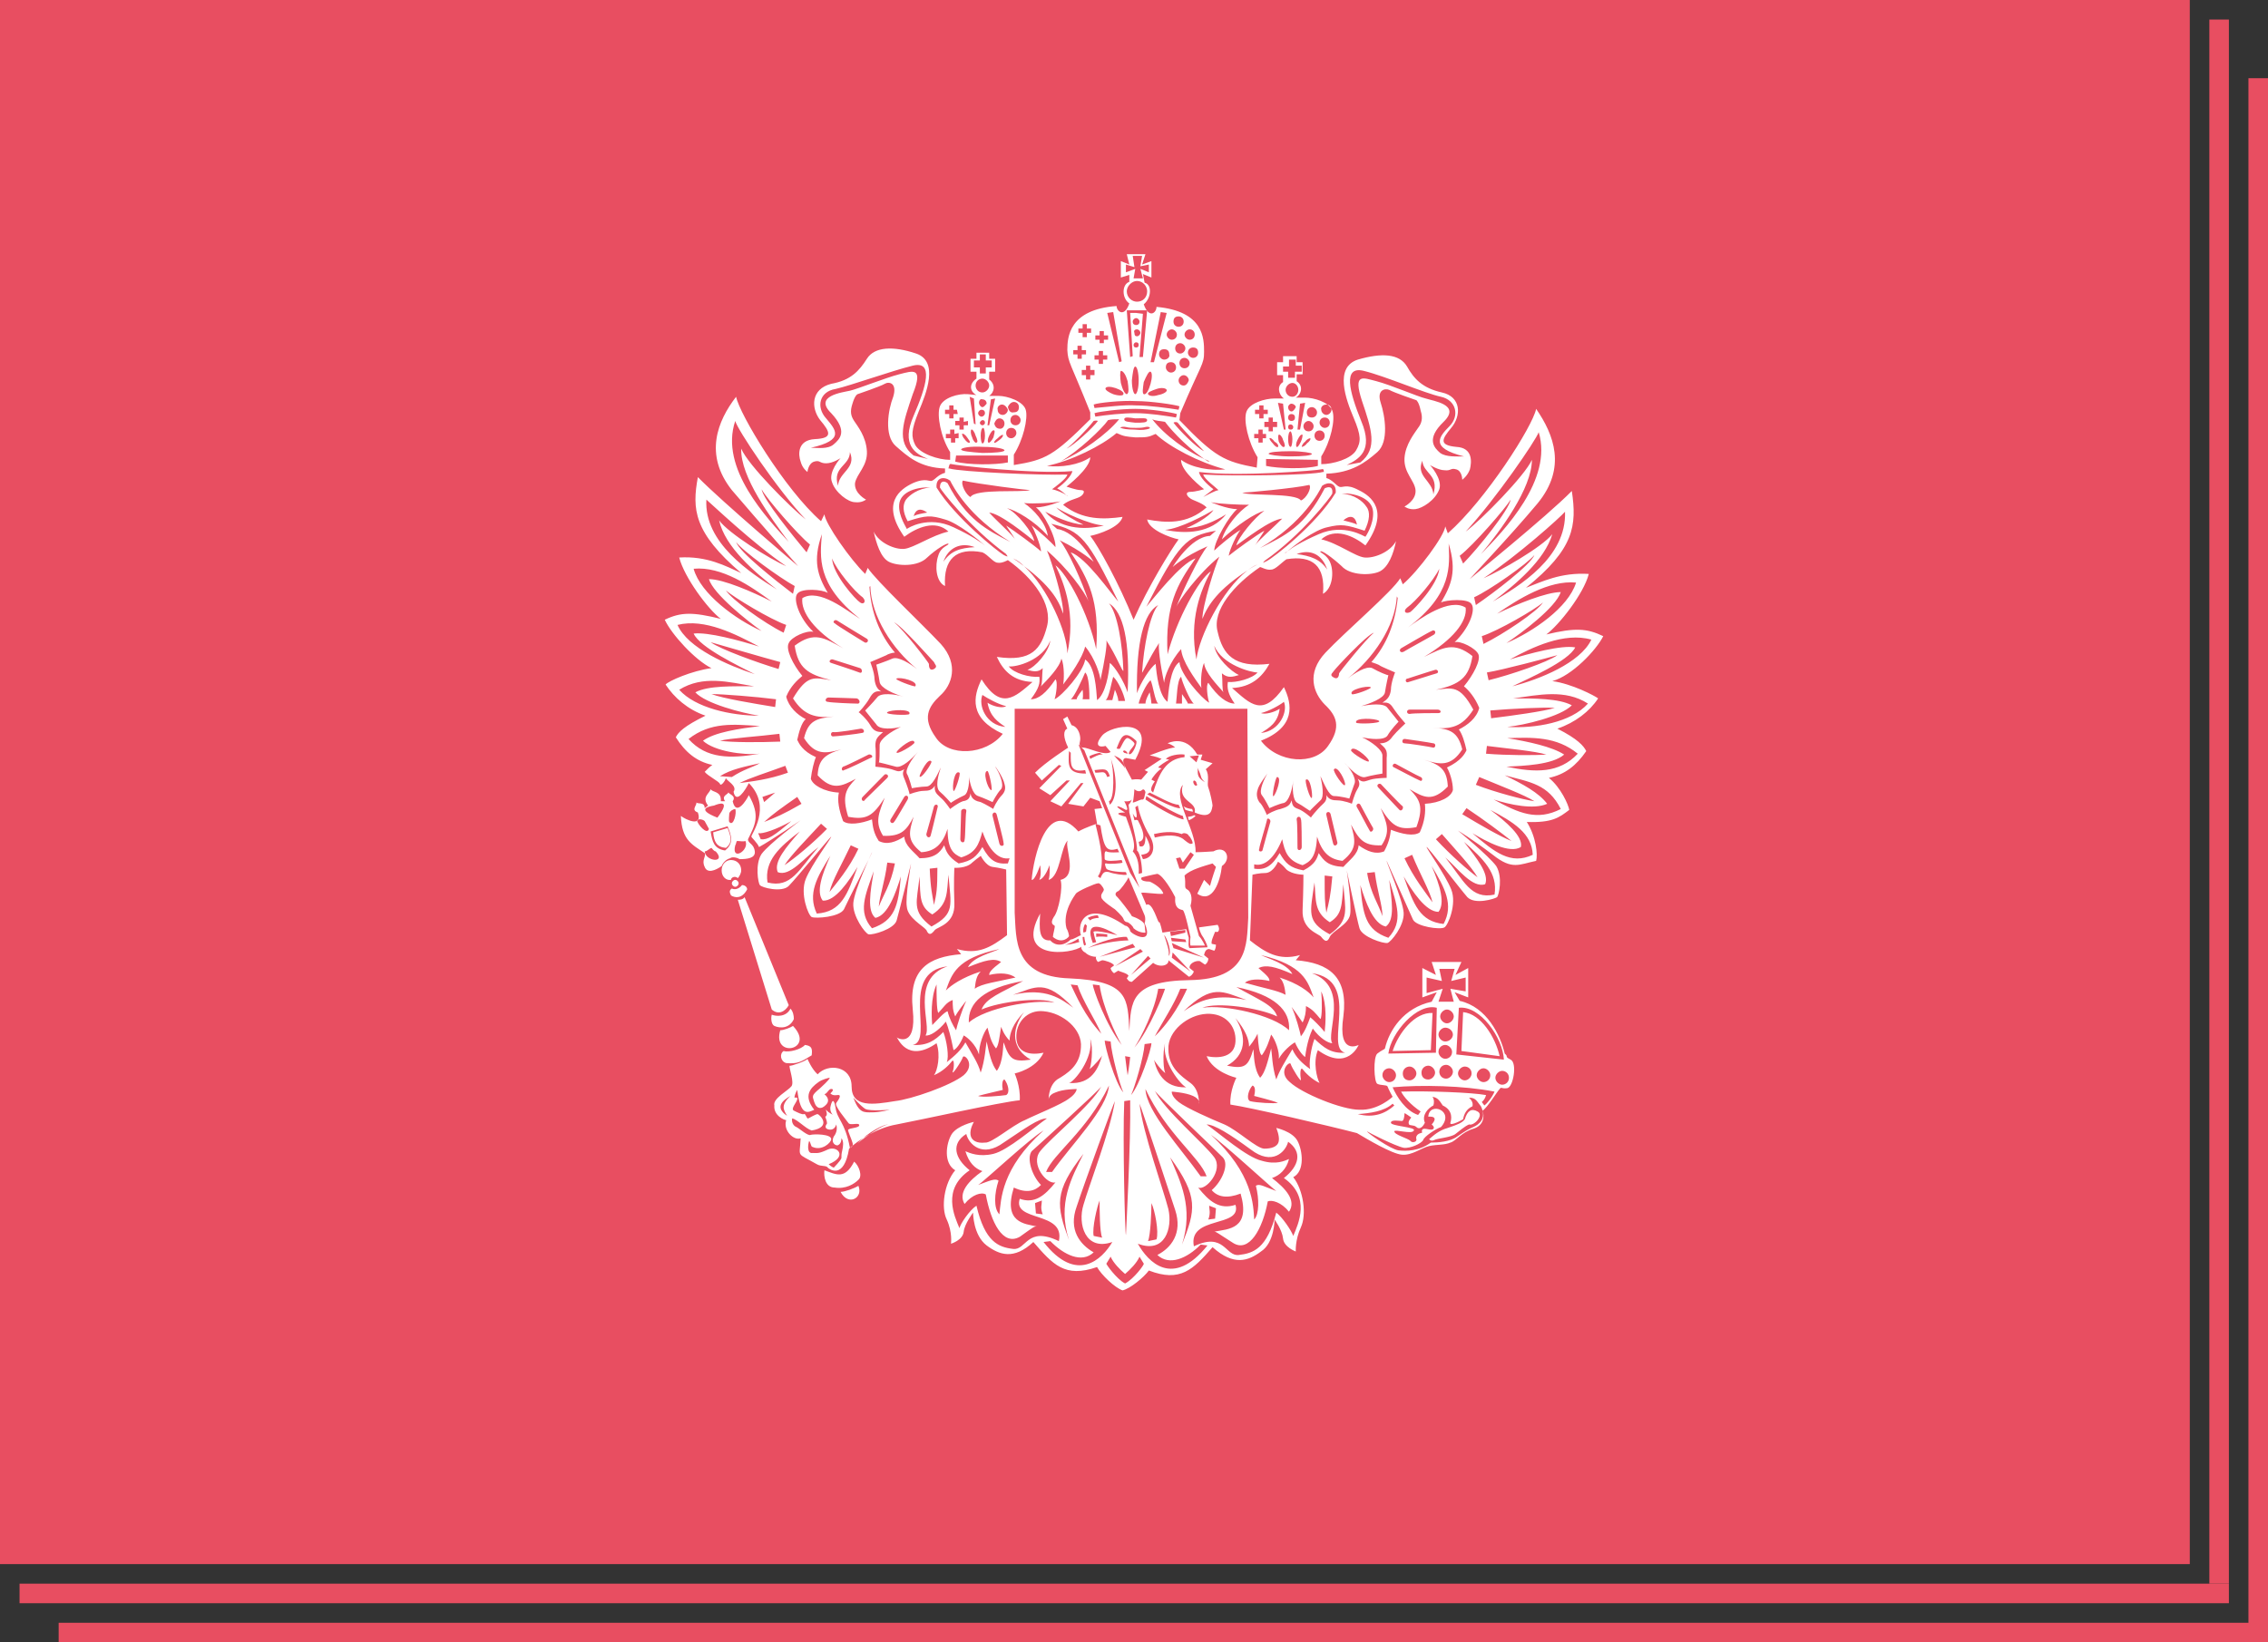 <svg width="116" height="84" fill="none" xmlns="http://www.w3.org/2000/svg"><rect width="100%" height="100%" fill="#333333" stroke="none"/><path fill="#E84E61" d="M0 0H112V80H0zM1 81H114V82H1zM3 83H116V84H3z"/><path transform="rotate(-90 113 81)" fill="#E84E61" d="M113 81H193V82H113z"/><path transform="rotate(-90 115 84)" fill="#E84E61" d="M115 84H195V85H115z"/><path fill-rule="evenodd" clip-rule="evenodd" d="M40.603 52.12C40.603 51.943 40.559 51.722 40.429 51.59C40.212 52.032 39.691 51.987 39.473 51.899C39.43 52.032 39.43 52.385 39.604 52.474C39.908 52.606 40.386 52.606 40.603 52.12ZM39.908 52.695C39.473 54.154 41.732 53.711 40.559 52.474C40.429 52.562 40.081 52.695 39.908 52.695ZM38.214 45.49C38.214 45.357 38.083 45.269 37.953 45.269C37.736 45.534 37.519 45.49 37.432 45.445C37.301 45.534 37.301 45.622 37.388 45.799C37.605 45.932 37.953 45.976 38.214 45.49ZM37.432 45.18C37.432 45.269 37.519 45.357 37.605 45.357C37.692 45.357 37.779 45.269 37.779 45.18C37.779 45.092 37.692 45.003 37.605 45.003C37.519 45.003 37.432 45.092 37.432 45.18ZM40.342 51.413L38.083 45.887C37.996 46.02 37.823 46.02 37.736 46.02L39.473 51.634C39.821 51.943 40.168 51.722 40.342 51.413ZM40.081 53.756C39.864 53.888 39.908 54.286 40.212 54.374C40.776 54.419 40.95 54.33 41.515 53.977C41.558 53.623 41.515 53.49 41.167 53.446C40.994 53.667 40.342 53.844 40.081 53.756ZM60.976 41.379C60.889 41.379 60.672 41.334 60.541 41.246L60.628 41.423C60.758 41.467 60.932 41.511 61.019 41.511L60.976 41.379ZM74.833 51.767L74.746 53.756L76.701 54.021C76.483 53.048 75.745 51.855 74.833 51.767ZM42.166 59.856C42.123 60.165 42.21 60.74 42.688 60.74C43.252 60.828 43.687 60.563 43.904 60.342C44.121 60.165 43.947 59.635 43.687 59.414C43.209 60.342 42.775 60.077 42.166 59.856ZM42.992 60.961C43.383 61.712 44.165 61.27 43.904 60.651C43.687 60.784 43.209 60.961 42.992 60.961ZM75.571 56.85C75.267 56.673 75.05 56.806 74.919 57.248C74.789 57.425 74.572 57.513 74.051 57.69C73.573 57.822 73.312 58.088 73.095 58.264C73.095 58.264 73.182 58.397 73.356 58.309C73.529 58.22 74.224 58.176 74.442 57.999C74.615 57.867 74.919 57.601 75.137 57.513C75.397 57.601 75.919 57.027 75.571 56.85ZM37.736 44.915C37.823 44.827 37.91 44.65 37.91 44.517C37.91 44.208 37.692 43.987 37.388 43.987C37.128 43.987 36.91 44.208 36.91 44.517C36.91 44.827 37.128 45.047 37.388 45.003C37.388 44.871 37.605 44.782 37.736 44.915ZM52.766 45.003C52.939 45.047 53.2 44.252 53.2 44.252C53.2 44.252 53.287 44.738 53.157 45.003C53.461 44.915 53.678 44.252 53.678 44.252C53.678 44.252 53.721 44.738 53.634 45.003C54.242 44.827 54.242 43.279 54.633 42.97C54.373 43.191 55.198 44.782 54.242 45.003C54.373 45.357 54.156 46.595 53.895 46.904C53.678 47.258 53.895 47.302 53.938 47.346C53.982 47.39 53.852 47.788 53.852 47.921C54.329 48.319 54.677 47.921 54.677 47.877C54.677 47.832 54.633 47.611 54.547 47.479C54.329 46.639 54.938 45.843 55.024 45.711C55.111 45.578 56.023 45.18 56.154 45.18C56.241 45.136 56.414 45.357 56.458 45.49C56.458 45.622 56.284 45.711 56.328 45.887C56.328 46.064 57.023 46.506 57.023 46.506C57.023 46.506 57.414 46.86 57.457 46.992C57.501 47.125 57.587 47.169 57.674 47.169C57.761 47.214 57.935 47.346 57.978 47.479C58.282 47.744 58.586 47.7 58.586 47.7C58.586 47.7 58.543 47.346 58.543 47.302C58.499 47.125 58.152 46.948 57.891 46.86C57.804 46.683 57.283 46.02 57.153 45.887C56.979 45.755 57.066 45.622 57.196 45.578C57.283 45.534 57.631 45.092 57.718 44.871L58.543 46.816C58.586 46.904 58.586 47.125 58.543 47.214C59.064 48.451 57.804 47.744 57.804 47.611C57.804 47.523 57.674 47.346 57.544 47.346C55.546 45.976 55.068 47.214 55.285 47.832C55.155 47.877 54.894 48.053 54.764 48.053C54.242 48.54 53.808 48.23 53.721 48.098C53.113 48.142 53.157 47.479 53.2 46.727C51.853 49.158 54.851 48.805 55.328 48.407C55.242 48.451 55.372 48.672 55.502 48.716C55.633 48.849 55.85 48.938 56.067 48.938C56.023 48.982 56.067 49.114 56.154 49.203L56.371 49.114C56.501 49.114 56.936 49.247 56.979 49.38L56.805 49.512C56.805 49.556 56.849 49.689 56.979 49.777L57.196 49.645C57.24 49.689 57.674 49.777 57.718 49.91L57.631 50.042C57.674 50.087 57.718 50.219 57.891 50.219L58.977 49.247C59.325 49.512 59.803 49.38 59.759 49.114L60.802 49.954C60.889 49.954 61.019 49.822 61.062 49.689L60.845 49.512C60.802 49.291 61.149 49.114 61.367 49.158L61.627 49.335C61.671 49.335 61.801 49.203 61.801 49.026L61.584 48.849C61.627 48.628 61.714 48.54 61.844 48.54L62.105 48.628C62.148 48.584 62.192 48.451 62.192 48.319L61.975 48.274C61.931 48.142 62.062 47.877 62.148 47.656C62.148 47.656 62.322 47.7 62.322 47.611C62.366 47.567 62.366 47.434 62.279 47.302L61.323 47.434C61.323 47.523 61.453 47.832 61.497 47.877C61.54 47.921 61.758 48.319 61.758 48.451L60.845 48.495C60.758 48.451 60.802 48.098 60.802 47.965L60.672 47.523L59.455 47.7C59.455 47.7 59.325 47.081 59.281 47.169C59.238 47.258 58.934 46.064 58.63 46.285L58.369 45.666C58.499 45.622 59.238 45.755 59.499 45.711C59.455 45.49 59.108 45.224 58.804 45.092C58.239 45.092 58.369 44.871 58.413 44.871C58.413 44.871 58.934 44.738 59.195 44.694C59.499 44.782 59.977 45.622 60.107 45.887C60.063 46.462 60.324 46.506 60.498 46.55C60.628 46.639 60.889 47.965 60.889 47.921C60.889 47.921 60.845 48.186 60.889 48.363H61.627C61.627 48.363 61.497 48.053 61.323 47.877L60.889 46.329C61.019 45.887 60.889 45.578 60.715 45.49C60.541 45.401 60.672 45.269 60.585 44.782C60.889 44.473 61.584 44.296 62.018 44.163L62.192 44.34C62.192 44.34 61.975 44.959 61.888 45.313L61.584 45.003L61.236 45.711C62.018 46.241 62.409 45.092 62.496 44.296C63.017 43.943 62.713 43.191 62.062 43.545C62.062 43.545 61.453 43.589 61.149 43.589C61.193 42.44 59.933 40.804 60.498 40.141C60.237 41.025 61.236 40.981 61.106 41.556C62.018 41.953 61.975 41.334 62.018 41.202C62.018 41.113 61.888 40.495 61.801 40.274C61.714 40.097 61.888 39.655 61.671 39.345L62.018 39.036L61.41 38.859L61.497 38.594H61.236C60.628 37.533 59.716 38.019 59.716 38.019C59.716 38.019 59.933 38.063 60.107 38.24C59.89 38.196 58.804 38.638 58.804 38.638C58.804 38.638 59.108 38.682 59.412 38.815L58.543 39.389L58.717 39.478L58.369 39.876C58.369 39.876 58.152 39.831 57.891 39.876C57.631 39.345 57.24 38.815 57.587 38.771L58.065 38.859C59.281 36.605 56.805 37.091 56.371 37.621C55.937 38.152 56.241 38.24 56.545 38.152L56.805 38.461C56.501 38.682 55.676 38.24 55.415 38.24C55.198 38.24 55.198 38.063 55.242 37.887C55.285 37.71 55.198 37.179 54.807 37.091L54.59 36.649L54.373 36.782L54.59 37.268C54.373 37.356 54.373 37.71 54.633 38.24C54.633 38.24 53.461 38.992 52.939 39.522L53.287 39.92L54.156 39.124L54.286 39.169L53.157 40.318L53.721 40.671L54.547 39.92H54.72L53.721 40.981L54.286 41.246L55.285 40.053H55.415L54.633 41.113L55.415 41.246L55.763 40.804L56.241 40.981L56.371 41.334L55.98 41.379L56.11 42.13C56.11 42.13 55.546 42.307 55.155 42.528C53.547 40.716 52.852 43.898 52.766 45.003ZM54.46 48.319C54.72 48.274 55.024 48.098 55.155 48.009L55.198 48.186C55.111 48.186 54.851 48.319 54.46 48.319ZM59.933 48.982L59.977 48.716L60.889 49.689L59.933 48.982ZM61.584 48.982L60.02 48.495L59.933 48.23L61.584 48.982ZM59.933 48.142L59.89 47.965L60.628 48.053L60.672 48.186L59.933 48.142ZM60.628 47.567V47.7L59.89 47.877L59.846 47.656L60.628 47.567ZM59.759 48.893C59.846 48.716 59.672 48.23 59.542 47.832C59.672 47.921 59.977 48.761 59.759 48.893ZM55.937 47.7C55.937 47.7 55.98 47.965 56.067 48.186L55.893 48.23C55.415 46.992 56.414 47.39 57.153 47.832C55.719 47.479 55.937 47.7 55.937 47.7ZM56.632 47.788V47.921C56.632 47.921 56.284 47.877 56.067 47.921V47.744C56.197 47.744 56.632 47.788 56.632 47.788ZM56.154 46.816L56.197 46.948C56.067 46.948 55.806 46.992 55.763 47.081L55.633 46.948C55.719 46.904 55.893 46.816 56.154 46.816ZM55.459 48.363C55.415 48.319 55.372 48.053 55.372 47.921H55.459C55.459 48.053 55.546 48.319 55.546 48.319L55.459 48.363ZM55.546 47.656L55.415 47.7C55.372 47.523 55.459 47.302 55.502 47.258L55.589 47.346L55.546 47.656ZM55.633 48.495C56.197 48.186 57.196 47.877 57.631 47.921L57.718 48.098C57.587 48.098 56.545 48.142 55.633 48.495ZM56.241 48.938L57.935 48.274L58.065 48.451L56.241 48.938ZM57.023 49.424L58.326 48.54L58.456 48.672L57.023 49.424ZM58.847 49.026L57.848 49.866L58.717 48.893L58.847 49.026ZM61.193 40.185C61.149 40.185 61.106 40.185 61.062 40.097C61.019 40.008 61.019 39.964 61.062 39.92C61.106 39.92 61.193 39.964 61.193 40.053C61.236 40.097 61.236 40.185 61.193 40.185ZM61.627 40.008C61.106 39.699 61.323 39.478 61.236 39.257C61.54 39.831 61.323 39.699 61.627 40.008ZM61.323 38.638L61.193 38.992L60.845 38.682L61.323 38.638ZM60.585 44.429H60.324L60.15 43.898L60.367 43.854L60.498 44.119L60.889 43.589L61.062 43.721L60.585 44.429ZM60.802 42.749C60.889 42.793 61.062 43.147 60.976 43.147C60.889 43.191 60.802 43.147 60.585 42.97C60.411 42.793 59.977 42.616 59.064 42.837L59.021 42.66C59.412 42.572 59.933 42.484 60.454 42.66C60.498 42.572 60.758 42.616 60.802 42.749ZM58.891 39.876C58.934 39.787 59.151 39.478 59.412 39.301L59.238 39.257C59.281 39.169 59.629 38.947 59.803 38.859L59.629 38.815C59.803 38.638 60.281 38.55 60.585 38.594V38.726C59.629 38.815 59.282 39.566 58.977 40.539L58.891 40.45C58.847 40.318 58.934 40.141 59.064 39.964L58.891 39.876ZM58.804 40.539C59.195 40.716 59.933 41.158 60.281 41.158L60.367 41.334C60.107 41.379 59.195 40.892 58.673 40.627L58.804 40.539ZM58.63 40.716C59.368 41.202 60.281 41.688 60.498 41.732L60.541 41.909C60.324 41.909 59.368 41.423 58.586 40.892L58.63 40.716ZM58.022 40.362C58.152 40.495 58.326 40.495 58.413 40.406C58.499 40.318 58.586 40.45 58.586 40.539C58.543 40.627 58.543 40.937 58.413 40.892C58.282 40.892 57.935 41.113 57.935 41.025C57.978 40.981 58.022 40.362 58.022 40.362ZM58.065 41.29L58.196 41.202C58.239 41.511 58.456 42.174 58.804 42.749C59.151 43.324 58.977 43.898 58.456 43.943L58.369 43.721C58.673 43.677 59.064 43.589 58.586 42.749C58.586 43.103 58.543 43.368 58.282 43.279L58.239 43.058C58.499 43.014 58.63 42.749 58.196 41.953C58.065 41.909 58.109 41.953 58.022 41.953L57.935 41.6C58.065 41.865 58.239 41.998 58.065 41.29ZM57.761 41.556C57.804 41.732 58.196 43.147 58.152 43.5C58.326 43.633 58.413 44.296 58.413 44.65L58.239 44.694C58.282 44.075 58.109 43.721 57.935 43.545C58.152 43.235 57.804 42.395 57.587 41.776C56.892 41.6 57.283 41.556 57.544 41.556C56.936 41.202 57.109 41.158 57.501 41.379C57.848 41.6 57.501 40.981 57.501 40.981C57.501 40.981 57.804 41.025 57.891 40.892C57.804 41.113 57.718 41.158 57.718 41.158C57.718 41.158 57.761 41.379 57.761 41.556ZM57.501 38.505C57.457 38.461 57.414 38.417 57.457 38.417C57.457 38.373 57.501 38.373 57.587 38.417C57.631 38.461 57.674 38.505 57.674 38.55C57.631 38.55 57.544 38.505 57.501 38.505ZM58.109 37.887C58.196 37.975 57.978 38.461 57.848 38.55C57.804 38.594 57.674 38.594 57.761 38.461C57.804 38.329 58.065 38.108 58.022 38.019C57.978 37.931 57.718 37.71 57.631 37.754C57.501 37.798 57.327 38.24 57.283 38.284C57.24 38.329 57.153 38.284 57.109 38.284C57.327 37.754 57.457 37.268 58.109 37.887ZM57.544 39.301C57.457 39.124 57.109 38.815 56.979 38.638C57.24 38.771 57.457 38.815 57.544 39.301ZM56.805 38.771C57.196 39.831 57.109 40.892 56.762 41.158L56.719 40.981C57.023 40.892 56.979 39.301 56.805 38.771ZM56.762 39.699L56.632 39.743C56.501 39.389 56.414 39.522 56.023 39.522L55.98 39.389C56.458 39.345 56.632 39.257 56.762 39.699ZM56.241 38.505L56.414 38.594C56.241 38.55 55.937 38.726 55.763 38.815L55.719 38.682C55.85 38.594 56.197 38.505 56.241 38.505ZM54.677 38.417L54.764 38.505C54.764 39.124 54.72 39.522 55.502 39.389L55.546 39.566C54.59 39.566 54.633 39.169 54.677 38.417ZM55.155 38.063L55.459 38.373L58.282 45.401L57.804 44.65L55.155 38.063ZM56.284 42.218C56.458 43.368 56.588 43.589 57.153 43.412L57.24 43.589C57.24 43.589 56.719 43.633 56.588 43.545C56.458 43.5 56.501 43.854 56.501 43.943C56.545 44.075 57.023 44.031 57.37 43.987L57.414 44.119C57.37 44.163 56.719 44.208 56.588 44.163C56.458 44.119 56.545 44.34 56.588 44.429C56.632 44.517 57.066 44.605 57.587 44.605L57.631 44.738C57.501 44.782 56.936 44.694 56.719 44.605C56.501 44.561 56.414 44.605 56.284 44.915L56.154 44.827C56.545 44.296 56.284 43.191 56.023 42.13L56.284 42.218ZM82 32.538C81.175 32.14 80.567 32.096 79.09 32.45C79.741 31.963 81.001 30.372 81.261 29.355C79.828 29.267 78.872 29.753 78.047 30.063C80.523 28.073 80.653 26.88 80.393 25.112C79.09 26.438 75.137 29.62 75.18 29.62C75.137 29.62 77.178 27.499 78.655 25.731C80.132 23.918 79.481 22.238 78.568 20.912C78.395 21.797 76.005 25.554 74.051 27.278L73.92 26.924C73.877 27.41 72.53 29.223 71.748 29.886L71.618 29.576C71.227 30.239 68.795 32.317 67.796 33.378C66.796 34.439 67.187 35.455 67.752 36.03C68.36 36.605 68.621 37.179 67.926 38.152C67.231 39.169 65.363 39.036 64.494 37.887C66.275 37.179 66.101 36.03 65.667 35.146C64.581 36.693 63.973 36.03 63.017 35.19C63.973 35.146 64.538 34.66 64.928 33.953C63.104 34.173 62.539 33.466 62.279 32.317C61.975 31.212 63.148 29.886 64.451 29.002C64.494 29.002 64.798 29.178 65.015 29.134C65.233 29.134 65.537 28.781 65.797 28.604C67.144 28.383 67.796 28.957 67.665 30.372C68.143 30.107 68.23 29.311 68.056 28.825C67.882 28.339 67.448 28.25 67.535 28.206C67.578 28.118 68.143 28.515 68.621 28.957C69.055 29.444 70.141 29.444 70.576 29.223C71.01 29.002 71.271 28.339 71.401 27.676C71.097 28.25 70.272 28.56 69.794 28.515C69.316 28.471 68.404 27.764 67.578 27.587C68.273 26.968 69.229 27.41 69.837 27.897C71.097 26.128 70.141 25.377 69.49 25.068C68.838 24.714 68.664 24.979 68.49 24.891C68.36 24.846 68.143 24.537 67.839 24.449V24.228C69.142 24.183 69.837 23.653 70.445 23.123C71.053 22.592 70.836 21.266 70.619 20.603C70.402 19.94 70.836 19.852 71.053 19.94C71.271 20.073 72.443 20.47 72.443 20.47C72.443 20.47 72.574 20.559 72.661 21.001C72.791 21.399 72.704 21.664 72.53 21.885C72.357 22.15 71.879 22.725 71.835 23.432C71.792 24.183 72.357 24.581 72.4 25.068C72.443 25.598 71.835 25.907 71.835 25.907C71.835 25.907 72.052 26.084 72.4 26.04C72.748 25.996 73.399 25.598 73.616 25.023C73.79 24.493 73.138 23.786 73.138 23.786C73.138 23.786 73.573 24.051 73.877 24.051C74.224 24.095 74.181 23.918 74.485 24.007C74.789 24.095 74.789 24.537 74.789 24.537C74.789 24.537 75.05 24.36 75.18 24.007C75.267 23.653 75.354 22.902 74.485 22.857C73.573 22.769 73.747 22.459 74.224 21.885C74.746 21.266 74.746 20.294 73.747 20.073C72.748 19.852 72.313 19.365 71.966 18.747C71.575 18.083 70.662 18.039 69.446 18.393C68.23 18.791 68.838 20.426 69.229 21.355C69.62 22.283 69.62 22.592 69.359 23.034C69.099 23.476 68.186 23.741 67.578 23.741V23.344C68.056 22.592 68.317 21.443 68.143 21.001C67.969 20.559 67.187 20.338 66.753 20.338C66.275 20.338 66.275 20.338 66.275 20.338C66.579 20.161 66.666 19.719 66.319 19.498V19.144H66.623V18.525H66.319V18.216H65.624V18.525H65.32V19.189H65.624V19.542C65.32 19.719 65.363 20.161 65.667 20.382C65.667 20.382 65.667 20.382 65.189 20.382C64.711 20.382 63.929 20.603 63.756 21.045C63.582 21.487 63.843 22.636 64.32 23.388L64.277 23.918C62.626 23.609 62.148 23.388 60.324 21.487L60.367 21.133C61.453 18.57 61.584 18.658 61.584 17.995C61.584 17.332 61.584 15.917 59.151 15.696C59.151 16.006 58.76 16.315 58.499 15.564C58.891 15.254 58.934 14.547 58.543 14.459L58.456 14.017L58.891 14.194V13.354L58.413 13.53L58.586 13H57.631L57.761 13.53L57.327 13.354V14.194L57.761 14.061V14.415C57.37 14.547 57.37 15.254 57.761 15.52C57.501 16.271 57.109 15.917 57.109 15.652C54.677 15.829 54.59 17.244 54.59 17.907C54.633 18.57 54.72 18.481 55.763 21.089V21.443C53.895 23.299 53.504 23.52 51.853 23.786V23.255C52.331 22.504 52.592 21.399 52.462 20.957C52.331 20.515 51.506 20.249 51.072 20.249C50.594 20.249 50.594 20.249 50.594 20.249C50.854 20.073 50.941 19.675 50.594 19.41V19.012H50.898V18.349H50.594V18.039H49.942V18.349H49.638V19.012H49.942V19.365C49.551 19.631 49.595 20.028 49.942 20.205C49.942 20.205 49.899 20.205 49.508 20.161C49.03 20.117 48.248 20.338 48.074 20.78C47.901 21.222 48.118 22.371 48.596 23.123V23.52C47.987 23.52 47.075 23.211 46.815 22.769C46.597 22.327 46.597 22.017 46.988 21.045C47.379 20.117 48.031 18.481 46.858 18.083C45.685 17.686 44.729 17.73 44.339 18.349C43.947 18.968 43.513 19.454 42.514 19.631C41.471 19.896 41.471 20.868 41.949 21.487C42.471 22.106 42.601 22.415 41.689 22.459C40.776 22.504 40.82 23.255 40.95 23.609C41.037 23.962 41.298 24.139 41.298 24.139C41.298 24.139 41.341 23.697 41.645 23.609C41.949 23.52 41.906 23.697 42.253 23.697C42.601 23.697 42.992 23.432 42.992 23.432C42.992 23.432 42.34 24.139 42.557 24.67C42.731 25.2 43.383 25.686 43.73 25.686C44.078 25.731 44.295 25.554 44.295 25.554C44.295 25.554 43.687 25.244 43.73 24.714C43.817 24.228 44.382 23.83 44.339 23.078C44.295 22.327 43.861 21.797 43.687 21.531C43.513 21.266 43.47 21.045 43.6 20.647C43.73 20.205 43.861 20.161 43.861 20.161C43.861 20.161 45.033 19.763 45.251 19.631C45.468 19.498 45.902 19.586 45.685 20.294C45.424 20.957 45.207 22.283 45.815 22.813C46.423 23.344 47.032 23.918 48.335 23.962V24.183C47.987 24.272 47.814 24.537 47.683 24.581C47.553 24.67 47.379 24.404 46.684 24.714C46.033 25.023 45.033 25.731 46.25 27.454C46.901 26.968 47.857 26.57 48.509 27.189C47.683 27.366 46.728 28.029 46.25 28.073C45.772 28.118 44.947 27.764 44.686 27.189C44.816 27.764 45.033 28.515 45.468 28.736C45.902 28.957 46.945 29.002 47.423 28.515C47.901 28.073 48.422 27.764 48.509 27.808C48.552 27.897 48.118 27.941 47.987 28.427C47.814 28.913 47.857 29.753 48.335 29.974C48.248 28.604 48.9 27.985 50.246 28.25C50.55 28.383 50.811 28.781 51.028 28.781C51.245 28.825 51.549 28.648 51.549 28.648C52.852 29.576 53.852 30.902 53.547 32.052C53.243 33.201 52.766 33.864 50.985 33.599C51.332 34.35 51.853 34.837 52.809 34.881C51.897 35.676 51.202 36.339 50.203 34.748C49.768 35.632 49.551 36.737 51.289 37.533C50.42 38.638 48.509 38.726 47.857 37.71C47.162 36.737 47.466 36.163 48.074 35.588C48.682 35.057 49.073 33.997 48.118 32.936C47.119 31.875 44.816 29.709 44.382 29.046L44.252 29.355C43.513 28.648 42.21 26.791 42.166 26.305L41.993 26.659C40.125 25.023 37.823 21.178 37.649 20.294C36.693 21.531 35.998 23.255 37.432 25.068C38.865 26.747 40.82 28.957 40.82 28.957C40.82 28.957 36.954 25.686 35.694 24.404C35.39 26.04 35.477 27.233 37.91 29.311C37.128 28.957 36.172 28.427 34.739 28.515C34.999 29.532 36.215 31.168 36.867 31.654C35.434 31.3 34.825 31.3 34 31.698C34.347 32.45 35.564 33.776 36.389 34.173C35.39 34.306 34.174 34.837 34.043 35.013C34.478 35.676 35.173 36.295 36.085 36.605C34.999 37.135 34.695 37.444 34.565 37.71C35.042 38.461 35.607 38.947 36.433 39.124C36.302 39.213 36.172 39.345 36.042 39.478C36.215 39.699 36.78 39.964 36.824 40.097C36.867 40.229 37.084 39.964 37.128 39.787C37.128 39.92 37.736 40.185 37.519 40.495C37.649 41.158 38.127 40.406 38.3 40.053C39.517 41.29 38.387 42.705 38.431 42.793C38.431 42.837 38.735 43.103 38.822 43.324C39.473 42.97 40.95 41.953 40.95 41.953C40.95 41.953 39.343 43.147 38.952 43.677C38.605 44.208 38.778 45.18 38.865 45.269C38.952 45.401 39.995 45.666 40.342 45.313C40.733 44.915 42.514 42.749 42.514 42.793C42.514 42.882 41.515 44.208 41.211 44.959C40.907 45.711 41.341 46.816 41.515 46.904C41.732 46.992 42.948 46.904 43.166 46.506C43.339 46.108 44.642 43.589 44.599 43.589C44.599 43.589 43.687 45.534 43.643 46.197C43.6 46.86 44.252 47.744 44.425 47.788C44.642 47.832 45.728 47.523 45.859 47.081C45.989 46.639 46.597 44.163 46.597 44.163C46.597 44.163 46.293 45.887 46.38 46.374C46.423 46.948 47.205 47.346 47.379 47.567C47.51 47.877 47.64 47.788 47.814 47.567C47.987 47.39 48.856 47.258 48.813 46.197C48.769 45.18 48.813 44.385 48.813 44.385C48.813 44.385 49.421 44.429 49.725 44.119C50.029 43.854 50.203 43.766 50.159 43.766C50.159 43.766 50.42 44.296 50.767 44.34C51.115 44.385 51.462 44.473 51.462 44.473L51.506 47.832C50.681 48.451 50.029 48.849 48.943 48.54L49.16 48.805C47.51 48.938 46.467 49.556 46.684 51.634C46.901 53.667 45.859 53.093 45.859 53.048C45.902 53.048 46.38 54.419 47.901 53.358C48.118 53.977 47.944 54.772 47.77 54.993C48.205 54.816 48.552 54.463 48.682 54.286C48.813 54.109 48.813 54.596 48.726 54.816C48.682 55.038 49.204 54.242 49.247 54.065C49.334 53.888 49.899 54.463 49.291 54.993C48.639 55.524 46.597 56.231 45.772 56.319C44.686 56.496 43.557 56.673 43.557 55.568C43.557 54.507 42.34 54.374 41.819 54.949C41.515 54.684 41.298 54.154 41.298 54.154C41.298 54.242 40.429 54.551 40.386 54.507C40.342 54.596 40.646 55.391 40.472 55.568C40.299 55.789 39.517 56.187 39.604 56.541C39.56 57.071 40.125 57.292 40.212 57.292C40.038 57.822 40.603 58.353 40.95 58.22C40.907 59.237 40.69 58.927 41.776 59.546C41.993 59.679 42.253 59.59 42.34 59.723C42.427 59.812 43.166 60.342 43.426 58.751C43.861 58.353 44.816 57.69 45.859 57.513C47.032 57.292 51.202 56.364 52.157 56.275C52.201 55.568 51.897 54.905 51.897 54.905C51.897 54.905 52.983 54.684 53.374 53.844C52.722 53.977 52.027 53.888 51.984 53.093C51.94 52.297 52.548 51.634 53.374 51.722C54.373 51.811 55.372 52.651 55.285 53.579C55.242 54.507 54.59 54.905 54.069 55.214C53.591 55.568 53.634 56.319 53.634 56.275C53.634 56.275 53.591 56.01 53.982 55.877C54.373 55.701 55.068 55.701 55.068 55.701C55.068 55.701 55.068 55.922 54.677 56.187C54.286 56.496 52.939 57.027 52.418 57.292C51.767 57.557 50.724 58.485 50.377 58.441C49.986 58.485 49.681 58.353 49.638 58.043C49.595 57.734 49.812 57.38 49.812 57.38C49.812 57.38 48.986 57.557 48.682 57.999C48.378 58.485 48.248 59.502 48.856 59.856C48.291 60.519 48.118 61.757 48.422 62.375C48.726 63.038 48.639 63.613 48.639 63.613C48.639 63.613 49.247 63.436 49.291 62.994C49.334 62.596 49.768 62.022 49.768 62.022C49.768 62.022 49.768 63.171 50.463 63.701C51.115 64.188 51.853 64.453 52.852 63.525C53.852 64.674 54.46 65.381 56.11 64.806C56.328 65.204 57.023 65.867 57.414 66C57.804 65.912 58.499 65.337 58.76 64.983C60.367 65.602 61.019 64.939 62.018 63.79C63.104 64.762 63.843 64.497 64.494 64.011C65.189 63.569 65.189 62.375 65.189 62.375C65.189 62.375 65.58 62.906 65.624 63.348C65.667 63.79 66.275 64.011 66.275 64.011C66.275 64.011 66.232 63.436 66.536 62.773C66.84 62.11 66.666 60.872 66.145 60.209C66.753 59.9 66.623 58.839 66.362 58.353C66.101 57.867 65.276 57.69 65.276 57.69C65.276 57.69 65.45 58.088 65.406 58.353C65.363 58.662 65.015 58.751 64.668 58.751C64.277 58.751 63.321 57.822 62.626 57.513C61.975 57.248 60.672 56.673 60.281 56.364C59.89 56.054 59.933 55.833 59.933 55.833C59.933 55.833 60.628 55.877 61.019 56.054C61.41 56.231 61.323 56.452 61.323 56.452C61.323 56.452 61.367 55.745 60.889 55.391C60.411 55.038 59.759 54.596 59.759 53.667C59.716 52.739 60.758 51.899 61.714 51.855C62.67 51.811 63.234 52.474 63.191 53.269C63.148 54.065 62.366 54.154 61.714 54.021C62.062 54.861 63.234 55.126 63.234 55.126C63.234 55.126 62.887 55.789 62.93 56.496C63.886 56.629 68.056 57.601 69.403 57.955C69.924 58.264 71.184 59.016 71.705 59.06C72.226 59.104 72.704 58.706 73.095 58.618C73.486 58.53 73.877 58.574 74.181 58.441C74.485 58.353 74.746 57.911 75.354 57.734C75.919 57.557 75.919 57.071 75.832 56.806C76.092 56.629 76.57 55.833 76.701 55.701C76.787 55.568 76.787 55.701 77.091 55.656C77.395 55.612 77.613 54.374 77.265 54.198C76.918 54.021 77.178 54.065 76.961 53.888C76.744 52.96 76.049 51.501 74.659 51.192L74.398 50.75L75.093 51.015V49.512L74.442 49.866L74.746 49.203H73.225L73.442 49.866L72.748 49.512V51.015L73.486 50.75L73.225 51.236C71.792 51.545 71.053 52.695 70.836 53.623C70.836 53.667 70.662 53.711 70.445 53.888C70.228 54.065 70.272 55.347 70.445 55.435C70.619 55.524 70.923 55.48 70.966 55.568C71.01 55.701 71.227 56.098 71.227 56.098C71.227 56.098 70.489 56.806 69.533 56.761C68.621 56.761 66.579 55.922 65.971 55.347C65.32 54.816 65.971 54.242 66.014 54.419C66.058 54.596 66.579 55.435 66.536 55.214C66.492 54.993 66.492 54.551 66.623 54.684C66.753 54.861 67.1 55.214 67.491 55.391C67.361 55.17 67.144 54.33 67.404 53.711C68.925 54.816 69.49 53.446 69.49 53.446C69.49 53.446 68.404 54.021 68.708 51.987C68.968 49.954 67.969 49.247 66.275 49.114L66.492 48.849C65.406 49.158 64.711 48.716 63.929 48.098L64.06 44.738C64.06 44.738 64.407 44.65 64.755 44.65C65.146 44.605 65.363 44.075 65.363 44.075C65.363 44.075 65.537 44.163 65.797 44.473C66.101 44.738 66.666 44.738 66.666 44.738C66.666 44.738 66.666 45.534 66.623 46.55C66.579 47.567 67.448 47.744 67.578 47.921C67.752 48.142 67.882 48.23 68.013 47.921C68.143 47.611 68.968 47.302 69.055 46.772C69.142 46.241 68.882 44.517 68.882 44.517C68.882 44.517 69.403 47.037 69.533 47.479C69.663 47.921 70.749 48.274 70.966 48.23C71.14 48.186 71.835 47.346 71.792 46.683C71.748 46.02 70.88 44.031 70.923 44.031C70.923 44.031 72.096 46.639 72.27 47.037C72.443 47.39 73.66 47.567 73.877 47.434C74.051 47.346 74.528 46.241 74.224 45.49C73.92 44.738 72.965 43.412 72.965 43.324C72.965 43.235 74.702 45.49 75.05 45.887C75.441 46.285 76.44 45.976 76.57 45.887C76.657 45.799 76.874 44.871 76.527 44.296C76.136 43.766 74.572 42.484 74.572 42.484C74.572 42.484 75.31 42.926 76.353 43.721C77.352 44.517 77.7 44.208 78.568 44.031C78.655 43.721 78.568 42.793 78.091 42.042C79.394 42.086 79.741 41.821 80.262 41.423C80.219 41.158 79.828 40.274 79.22 39.787C80.045 39.611 80.61 39.169 81.131 38.417C81.001 38.152 80.697 37.798 79.654 37.268C80.567 36.958 81.305 36.384 81.739 35.721C81.566 35.588 80.393 34.969 79.394 34.837C80.393 34.571 81.653 33.245 82 32.538ZM73.312 25.289C73.269 24.581 72.4 24.36 72.748 23.565C72.791 24.228 73.616 24.272 73.312 25.289ZM69.62 21.531C69.012 20.028 68.664 18.702 69.75 18.968C70.836 19.233 72.878 20.117 73.703 20.294C74.485 20.47 74.659 21.266 74.138 21.797C73.616 22.327 73.095 22.902 74.876 23.344C74.528 23.344 73.964 23.388 73.66 23.167C73.356 22.902 72.921 22.459 73.834 21.576C74.746 20.691 73.312 20.515 72.921 20.382C72.53 20.294 71.097 19.675 70.402 19.498C69.707 19.321 69.186 19.056 69.663 20.515C70.141 21.929 70.489 22.946 69.576 23.653L68.882 23.786C69.49 23.476 70.272 23.078 69.62 21.531ZM42.861 24.846C42.557 23.874 43.47 23.83 43.47 23.123C43.817 23.962 42.905 24.139 42.861 24.846ZM46.728 23.299C45.815 22.592 46.206 21.576 46.684 20.161C47.249 18.747 46.684 18.968 45.989 19.144C45.294 19.321 43.861 19.896 43.47 19.984C43.079 20.073 41.602 20.249 42.514 21.133C43.383 22.062 42.948 22.459 42.644 22.725C42.34 22.99 41.819 22.902 41.471 22.902C43.252 22.504 42.731 21.973 42.253 21.399C41.732 20.824 41.906 20.028 42.731 19.896C43.513 19.719 45.598 18.968 46.684 18.702C47.77 18.437 47.379 19.763 46.728 21.266C46.076 22.769 46.815 23.211 47.466 23.476L46.728 23.299ZM50.246 35.544C50.507 35.721 51.072 36.03 51.462 36.118C51.245 36.251 50.767 36.118 50.507 35.942C50.637 36.649 51.028 36.914 51.419 37.179C50.42 37.091 50.029 36.074 50.246 35.544ZM50.507 39.434C50.594 39.478 50.811 40.539 50.681 40.406C50.507 40.318 50.246 39.434 50.507 39.434ZM49.073 39.522C49.16 39.566 48.813 40.583 48.769 40.45C48.682 40.274 48.813 39.345 49.073 39.522ZM47.64 38.947C47.683 39.036 47.075 39.92 47.032 39.699C47.075 39.522 47.466 38.726 47.64 38.947ZM47.77 33.864C47.814 33.997 47.987 34.085 47.77 34.218C47.51 34.35 47.51 34.041 47.51 33.953C47.51 33.908 46.206 32.184 45.728 31.831C46.076 31.963 47.64 33.731 47.77 33.864ZM44.729 34.748C44.729 34.395 44.512 33.864 44.512 33.864C44.512 33.864 45.251 33.555 45.338 33.51C45.381 33.466 45.642 33.378 45.772 33.378C44.99 32.45 44.556 31.345 44.469 30.018L44.512 29.974C44.556 31.521 45.642 33.201 46.901 34.218C46.554 33.953 45.946 33.555 45.642 33.687C45.338 33.82 44.816 33.997 44.816 33.997C44.816 33.953 44.947 34.571 44.99 34.881C45.033 35.19 45.728 35.5 46.206 35.632C45.772 35.5 45.033 35.411 44.86 35.676C44.642 35.942 44.252 36.339 44.252 36.339C44.208 36.295 44.599 36.782 44.816 37.047C44.99 37.356 45.728 37.268 46.076 37.179C45.598 37.4 44.99 37.798 44.99 38.108C44.99 38.417 44.99 38.992 44.947 38.992C44.947 38.992 45.511 39.124 45.815 39.213C46.12 39.301 46.641 38.815 46.945 38.461C46.641 38.815 46.293 39.345 46.38 39.566C46.51 39.787 46.641 40.318 46.641 40.318C46.597 40.318 47.119 40.229 47.379 40.229C47.683 40.229 47.944 39.611 48.118 39.257C47.987 39.655 47.814 40.274 48.074 40.495C48.291 40.671 48.639 41.069 48.639 41.069C48.596 41.069 49.03 40.804 49.334 40.671C49.551 40.539 49.595 39.876 49.551 39.655C49.595 40.008 49.725 40.627 50.029 40.716C50.29 40.804 50.767 41.025 50.767 41.025C50.767 41.025 50.985 40.583 51.202 40.362C51.376 40.141 51.115 39.522 50.898 39.213C50.941 39.213 51.332 39.831 51.376 40.097C51.462 40.362 51.376 40.539 51.202 40.716C51.028 40.892 50.767 41.379 50.811 41.379C50.811 41.379 50.377 41.113 50.159 41.025C49.942 40.981 49.681 40.892 49.638 40.583C49.595 40.848 49.508 40.937 49.247 40.981C48.986 41.069 48.596 41.379 48.596 41.379C48.596 41.379 48.335 40.981 48.118 40.804C47.944 40.627 47.77 40.539 47.814 40.185C47.683 40.406 47.51 40.45 47.249 40.45C46.945 40.45 46.51 40.627 46.51 40.627C46.554 40.627 46.38 40.141 46.293 39.92C46.206 39.699 46.12 39.566 46.25 39.345C45.946 39.522 45.902 39.434 45.598 39.345C45.294 39.257 44.773 39.213 44.773 39.213C44.773 39.213 44.816 38.55 44.773 38.152C44.773 37.798 44.86 37.71 45.164 37.444C44.86 37.444 44.686 37.4 44.512 37.091C44.339 36.782 43.904 36.384 43.904 36.428C43.904 36.472 44.295 36.03 44.469 35.721C44.642 35.411 44.773 35.323 45.077 35.367C44.903 35.279 44.773 35.102 44.729 34.748ZM46.771 37.975C46.815 38.063 45.772 38.682 45.859 38.461C45.946 38.284 46.728 37.666 46.771 37.975ZM45.381 36.428C45.555 36.295 46.641 36.251 46.51 36.516C46.51 36.605 45.207 36.56 45.381 36.428ZM45.859 34.704C46.033 34.615 46.988 34.837 46.815 35.102C46.771 35.146 45.685 34.748 45.859 34.704ZM51.115 43.147C51.072 42.97 50.767 41.732 50.767 41.732C50.724 41.556 50.941 41.467 50.985 41.688C51.028 41.865 51.332 42.97 51.332 43.147C51.376 43.279 51.158 43.324 51.115 43.147ZM49.421 41.511C49.377 41.688 49.377 42.837 49.334 42.97C49.334 43.147 49.117 43.103 49.117 42.926C49.117 42.793 49.16 41.467 49.16 41.467C49.204 41.334 49.464 41.334 49.421 41.511ZM47.944 41.334C47.901 41.511 47.64 42.616 47.596 42.749C47.553 42.882 47.379 42.837 47.379 42.66C47.423 42.528 47.77 41.246 47.77 41.246C47.814 41.113 48.031 41.113 47.944 41.334ZM46.423 40.892C46.337 41.025 45.815 41.953 45.728 42.042C45.642 42.174 45.468 42.042 45.555 41.909C45.642 41.776 46.25 40.76 46.25 40.76C46.337 40.627 46.51 40.716 46.423 40.892ZM43.817 35.986C43.6 35.986 42.514 35.942 42.34 35.897C42.166 35.897 42.21 35.676 42.384 35.676C42.557 35.676 43.817 35.721 43.817 35.721C43.991 35.765 44.034 36.03 43.817 35.986ZM42.514 33.908C42.34 33.864 42.471 33.687 42.601 33.731C42.731 33.776 43.991 34.173 43.991 34.173C44.121 34.218 44.121 34.483 43.947 34.395C43.73 34.306 42.644 33.953 42.514 33.908ZM44.034 37.268C44.208 37.268 44.252 37.489 44.078 37.489C43.904 37.533 42.775 37.666 42.601 37.666C42.471 37.666 42.471 37.444 42.601 37.444C42.775 37.489 44.034 37.268 44.034 37.268ZM43.122 39.213C43.296 39.169 44.425 38.594 44.425 38.594C44.556 38.55 44.729 38.726 44.512 38.771C44.339 38.859 43.339 39.345 43.166 39.389C43.079 39.478 42.992 39.301 43.122 39.213ZM44.121 40.76C44.252 40.627 45.207 39.655 45.207 39.655C45.294 39.522 45.511 39.655 45.381 39.787C45.251 39.92 44.339 40.804 44.252 40.892C44.165 41.069 43.991 40.892 44.121 40.76ZM44.339 32.671C44.469 32.759 44.339 32.936 44.208 32.847C44.078 32.759 42.818 32.008 42.688 31.875C42.557 31.831 42.688 31.654 42.818 31.742C42.948 31.831 44.339 32.671 44.339 32.671ZM44.121 30.549C44.339 30.77 44.165 30.947 43.991 30.814C43.774 30.681 42.601 29.399 42.557 28.56C42.775 29.134 43.687 30.239 44.121 30.549ZM37.605 21.531C37.692 21.929 39.734 25.023 41.211 26.57C40.472 25.996 38.257 23.786 37.91 22.946C37.866 24.404 39.43 26.482 40.342 27.72C39.256 26.526 36.78 23.962 37.605 21.531ZM38.952 25.023C39.213 25.51 40.82 27.366 41.428 27.852L41.254 28.25C40.559 27.41 39.039 25.554 38.952 25.023ZM39.864 37.533L39.908 37.931C38.822 37.975 37.432 37.975 36.824 37.887C37.345 37.754 38.822 37.666 39.864 37.533ZM39.647 36.163C38.561 35.986 36.954 35.721 36.389 35.5C36.954 35.5 38.648 35.632 39.691 35.765L39.647 36.163ZM39.821 34.218C38.778 33.908 36.824 33.201 36.346 32.847C36.824 32.98 39.082 33.643 39.908 33.864L39.821 34.218ZM36.129 25.554C36.346 25.731 38.518 27.808 40.212 28.957C39.386 28.604 37.258 27.278 36.78 26.615C37.084 27.985 38.605 29.267 39.734 30.151C38.387 29.311 35.998 27.764 36.129 25.554ZM40.646 29.974L40.559 30.372C39.691 29.709 37.823 28.25 37.649 27.72C37.953 28.162 39.908 29.576 40.646 29.974ZM40.212 31.963L40.081 32.361C39.082 31.875 37.388 30.637 37.128 30.195C37.519 30.549 39.43 31.698 40.212 31.963ZM35.477 29.09C36.91 28.957 38.387 29.974 39.473 30.77C38.518 30.284 36.997 29.62 36.259 29.62C36.476 30.372 38.257 31.787 38.952 32.273C37.649 31.698 35.824 30.372 35.477 29.09ZM34.652 31.963C36.042 31.61 37.649 32.45 38.822 33.068C37.823 32.759 36.215 32.317 35.477 32.405C35.781 33.113 37.823 34.085 38.605 34.483C37.258 34.041 35.173 33.157 34.652 31.963ZM34.739 35.279C35.955 34.527 37.258 34.881 38.561 35.102C37.519 35.102 36.215 35.057 35.564 35.411C36.085 35.986 37.953 36.472 38.822 36.605C37.388 36.605 35.564 36.207 34.739 35.279ZM35.216 37.798C36.346 36.914 37.519 37.047 38.865 37.135C37.823 37.268 36.563 37.444 35.955 37.887C36.52 38.417 37.996 38.638 38.865 38.55C37.345 38.815 36.129 38.815 35.216 37.798ZM37.432 39.743L36.824 39.699C37.388 39.345 38.083 39.213 38.865 39.036C38.474 39.257 38.04 39.345 37.432 39.743ZM37.823 40.053C38.344 39.787 39.213 39.522 40.168 39.169L40.299 39.522C39.3 39.876 38.474 39.964 37.823 40.053ZM39.647 40.539L39.082 41.025L38.995 40.76L39.647 40.539ZM38.909 42.926L38.778 42.616C38.995 42.661 39.691 42.44 40.472 41.998C39.604 42.749 39.256 42.97 38.909 42.926ZM39.082 42.042C39.517 41.644 39.951 41.334 40.776 40.76L40.994 41.113C40.081 41.644 39.647 41.821 39.082 42.042ZM39.256 45.136C39.082 44.031 39.864 43.324 40.907 42.528C40.212 43.324 39.56 44.075 39.777 44.605C40.386 44.871 41.167 43.854 41.862 43.324C40.863 44.473 40.472 45.445 39.256 45.136ZM40.125 44.252C40.429 43.766 41.298 42.882 41.993 42.13L42.297 42.395C41.515 43.191 40.646 43.898 40.125 44.252ZM41.776 46.727C41.298 45.711 41.776 44.871 42.471 43.766C42.036 44.738 41.732 45.622 42.08 46.064C42.731 46.108 43.426 45.047 43.861 44.34C43.339 45.755 43.035 46.639 41.776 46.727ZM43.513 43.235L43.904 43.412C43.426 44.429 42.775 45.18 42.427 45.622C42.557 45.047 43.079 44.163 43.513 43.235ZM44.599 47.479C43.861 46.639 44.252 45.799 44.686 44.561C44.512 45.622 44.339 46.595 44.773 46.948C45.424 46.816 45.815 45.666 46.076 44.827C45.946 46.329 45.772 47.081 44.599 47.479ZM44.947 46.374C44.99 45.799 45.251 45.136 45.381 44.119L45.772 44.163C45.555 45.269 45.164 45.799 44.947 46.374ZM47.64 47.39C46.597 46.595 46.901 46.153 47.032 44.827C47.075 45.887 47.032 46.374 47.683 46.772C48.509 46.241 48.422 45.622 48.509 44.738C48.639 46.329 48.856 46.727 47.64 47.39ZM47.553 44.429L47.944 44.385C47.944 45.49 47.901 45.711 47.77 46.285C47.683 45.755 47.596 45.49 47.553 44.429ZM51.549 44.163C50.941 44.208 50.637 44.031 50.246 43.324C49.942 43.81 49.725 44.031 49.03 44.163C48.465 43.81 48.378 43.5 48.291 43.235C48.074 43.633 47.77 43.898 47.032 43.898C46.728 43.545 46.293 43.279 46.25 42.793C45.815 43.058 45.381 43.235 44.947 43.014C44.686 42.616 44.642 42.307 44.599 41.909C44.034 42.13 43.383 42.218 43.122 41.998C42.905 41.423 42.818 40.937 42.905 40.539C42.123 40.495 41.558 40.141 41.471 39.831C41.515 39.434 41.645 38.903 41.732 38.726C41.037 38.417 40.863 38.019 40.776 37.842C40.863 37.444 40.994 36.958 41.211 36.782C40.776 36.56 40.342 36.163 40.212 35.632C40.429 35.102 40.776 34.792 41.037 34.571C40.559 33.997 40.168 33.201 40.342 32.892C40.472 32.582 41.254 32.228 41.602 32.317C40.863 31.61 40.559 30.637 40.776 30.372C40.994 30.063 42.08 30.151 42.34 30.328C41.819 29.444 41.558 28.692 42.036 27.322C41.949 28.471 41.732 29.886 43.991 31.654C43.339 31.256 41.906 30.063 41.037 30.593C40.95 31.3 41.645 32.273 43.122 33.157C42.166 32.626 41.645 32.273 40.646 33.024C40.82 34.173 41.298 34.483 42.514 34.792C41.645 34.66 41.298 34.483 40.559 35.721C41.124 36.605 41.732 36.737 42.644 36.649C41.732 36.737 41.341 36.87 41.124 37.754C41.689 38.638 42.21 38.55 43.035 38.329C42.123 38.594 41.862 38.903 41.819 39.655C42.557 40.45 43.035 40.229 43.774 39.831C43.296 40.318 43.035 40.671 43.383 41.776C44.339 41.953 44.642 41.732 45.251 40.804C44.947 41.6 44.729 42.042 45.164 42.749C46.12 42.793 46.38 42.44 46.728 41.776C46.51 42.528 46.337 42.97 47.119 43.589C47.814 43.545 48.205 43.191 48.465 42.395C48.465 43.456 48.769 43.677 49.16 43.854C49.899 43.633 50.072 43.191 50.246 42.528C50.594 43.545 51.115 43.987 51.636 43.898L51.549 44.163ZM40.255 57.071C39.604 56.629 40.038 56.275 40.429 56.054C39.908 56.541 40.081 56.761 40.255 57.071ZM43.6 58.441C43.643 58.574 43.6 58.662 43.47 58.706C43.209 57.336 42.818 57.292 42.731 56.629C42.601 55.922 42.471 56.629 42.471 56.629C42.471 56.629 42.427 56.85 42.601 57.027C42.644 57.027 42.384 56.938 42.253 56.761C42.21 56.761 42.384 57.027 42.21 57.115C42.21 57.159 42.297 57.292 42.297 57.469C42.123 57.69 42.297 57.778 42.471 57.778C42.644 57.778 42.731 57.645 42.775 57.513C42.818 57.69 42.818 57.911 42.644 58.132C42.471 58.485 42.775 58.618 42.861 58.574C42.948 58.53 43.035 58.441 43.035 58.22C43.166 58.353 43.122 58.662 43.079 58.839C43.035 59.016 43.035 59.104 43.035 59.237C42.992 59.37 42.644 59.723 42.644 59.723C42.644 59.723 42.514 59.679 42.384 59.546C43.383 59.148 42.818 58.574 42.34 58.795C41.862 59.016 41.819 58.972 41.558 58.972C41.298 59.016 41.298 58.618 41.385 58.353C41.471 58.441 41.471 58.662 41.558 58.662C42.036 58.883 42.514 58.441 42.514 58.264C42.514 57.999 41.645 57.999 41.471 58.043C41.341 58.132 40.907 57.734 40.733 57.645C40.603 57.601 40.472 57.425 40.516 57.203C40.776 57.248 41.211 57.734 41.515 57.822C42.557 57.645 41.949 57.027 41.819 56.983C41.732 56.983 41.428 57.159 41.341 57.203C41.254 57.248 41.211 56.938 41.124 56.983C41.037 57.027 40.776 56.894 40.603 56.806C40.429 56.717 40.733 56.408 40.776 56.231C40.82 56.098 40.646 56.143 40.646 56.143C40.603 56.143 40.69 55.877 40.776 55.745C40.95 57.159 41.341 56.894 41.645 56.761C41.081 56.054 41.428 55.656 41.862 55.347C42.036 55.214 42.384 55.126 42.427 55.126C42.471 55.126 42.384 55.259 41.949 55.656C41.471 56.054 41.558 56.054 41.645 56.364C41.776 56.761 42.036 56.717 42.21 56.541C42.427 56.364 42.384 56.143 42.166 55.966C42.34 55.922 42.384 55.656 42.557 55.701C42.688 55.745 42.471 55.922 42.471 55.922C42.471 55.922 42.557 56.054 42.818 56.01C43.079 55.966 42.905 56.231 42.775 56.408C42.644 56.541 43.296 57.292 43.383 57.425C43.47 57.601 43.947 57.38 43.947 57.557C43.947 57.69 43.47 57.69 43.383 57.778C43.339 57.822 43.557 58.264 43.6 58.441ZM43.861 58.485C44.382 57.911 45.251 57.469 45.468 57.513C45.251 57.469 44.252 58.132 43.861 58.485ZM44.599 56.894C44.165 56.894 43.947 56.938 43.643 56.143C43.643 56.143 43.991 56.541 44.252 56.717C44.512 56.85 45.511 56.761 45.511 56.761C45.511 56.761 44.99 56.894 44.599 56.894ZM75.354 57.645C75.05 57.778 74.919 57.867 74.528 58.132C74.181 58.397 73.529 58.441 73.182 58.441C72.574 58.883 71.922 58.883 71.531 58.839C71.14 58.795 69.88 57.911 69.924 57.867C69.967 57.911 71.358 58.618 71.792 58.706C72.139 58.751 72.704 58.485 72.791 58.309C72.834 58.132 73.442 57.734 73.703 57.645C74.442 56.806 73.095 56.319 73.052 57.115C73.66 57.071 73.225 57.513 73.225 57.513C73.225 57.513 73.399 57.645 73.312 57.734C73.225 57.867 72.834 57.645 72.748 57.778C72.661 57.911 72.834 57.911 72.661 57.955C72.487 57.999 72.4 58.132 72.443 58.264C72.487 58.397 72.226 58.485 72.139 58.353C72.009 58.22 71.314 58.043 71.314 57.867C71.314 57.734 72.226 58.043 72.313 57.822C72.443 57.645 71.14 57.601 71.14 57.425C71.14 57.248 71.575 57.336 71.705 57.336C71.792 57.336 71.835 57.115 71.835 56.938C71.879 56.938 72.183 57.159 72.183 57.159C72.183 57.159 72.009 57.336 72.052 57.469C72.052 57.601 72.313 57.513 72.443 57.645C72.574 57.778 72.748 57.69 72.878 57.425C72.704 57.027 73.052 56.673 73.312 56.541C73.356 56.408 73.356 56.231 73.269 56.098C73.529 56.143 73.616 56.275 73.79 56.541C74.355 56.806 74.224 57.292 74.181 57.425C74.138 57.601 74.615 57.38 74.833 57.248C74.876 56.983 75.006 56.717 75.31 56.585C75.354 56.408 75.267 56.275 75.137 56.143C75.484 56.143 75.528 56.319 75.745 56.585C76.049 57.203 75.658 57.513 75.354 57.645ZM77.178 55.126C77.178 55.347 77.004 55.48 76.831 55.48C76.657 55.48 76.483 55.303 76.483 55.126C76.483 54.949 76.657 54.772 76.831 54.772C77.004 54.772 77.178 54.905 77.178 55.126ZM74.615 51.545C75.701 51.413 76.874 53.093 76.918 54.198L74.485 53.932L74.615 51.545ZM76.223 54.993C76.223 55.214 76.049 55.347 75.875 55.347C75.701 55.347 75.528 55.17 75.528 54.993C75.528 54.816 75.701 54.64 75.875 54.64C76.049 54.64 76.223 54.816 76.223 54.993ZM75.267 54.905C75.267 55.082 75.093 55.258 74.919 55.258C74.746 55.258 74.572 55.082 74.572 54.905C74.572 54.728 74.746 54.551 74.919 54.551C75.093 54.551 75.267 54.684 75.267 54.905ZM72.965 50.794V49.998L73.747 50.175L73.616 49.556H74.398L74.224 50.175L74.963 49.998V50.706L74.181 50.573L74.355 51.236H73.573L73.79 50.573L72.965 50.794ZM73.92 53.446C74.094 53.446 74.268 53.623 74.268 53.8C74.268 54.021 74.094 54.154 73.92 54.154C73.747 54.154 73.573 53.977 73.573 53.8C73.573 53.579 73.747 53.446 73.92 53.446ZM73.573 52.916C73.573 52.739 73.747 52.562 73.92 52.562C74.138 52.562 74.311 52.739 74.311 52.916C74.311 53.093 74.138 53.269 73.92 53.269C73.747 53.269 73.573 53.093 73.573 52.916ZM73.964 54.463C74.138 54.463 74.311 54.64 74.311 54.816C74.311 54.993 74.138 55.17 73.964 55.17C73.747 55.17 73.616 54.993 73.616 54.816C73.616 54.64 73.747 54.463 73.964 54.463ZM74.007 52.341C73.834 52.341 73.66 52.164 73.66 51.987C73.66 51.811 73.834 51.634 74.007 51.634C74.181 51.634 74.355 51.811 74.355 51.987C74.355 52.164 74.181 52.341 74.007 52.341ZM76.44 55.833C76.309 56.143 76.049 56.452 75.919 56.541L75.788 56.364C75.962 56.231 76.005 56.01 76.005 56.01C75.31 55.877 73.008 55.789 71.662 55.833C71.792 56.098 72.139 56.496 72.661 56.85L72.53 57.027C71.879 56.806 71.444 56.098 71.227 55.612C72.661 55.48 74.876 55.524 76.44 55.833ZM71.748 54.905C71.748 54.684 71.922 54.551 72.096 54.551C72.27 54.551 72.443 54.728 72.443 54.905C72.443 55.082 72.27 55.258 72.096 55.258C71.879 55.258 71.748 55.126 71.748 54.905ZM72.704 54.861C72.704 54.64 72.878 54.507 73.052 54.507C73.225 54.507 73.399 54.684 73.399 54.861C73.399 55.038 73.225 55.214 73.052 55.214C72.834 55.214 72.704 55.082 72.704 54.861ZM73.486 51.545L73.442 53.844L71.01 53.888C71.14 52.827 72.487 51.28 73.486 51.545ZM71.053 55.347C70.88 55.347 70.706 55.17 70.706 54.993C70.706 54.772 70.88 54.64 71.053 54.64C71.227 54.64 71.401 54.816 71.401 54.993C71.401 55.17 71.271 55.347 71.053 55.347ZM71.227 56.452L71.314 56.541C70.88 56.938 70.272 57.203 69.446 56.983C70.054 56.938 70.793 56.85 71.227 56.452ZM64.32 34.395C64.06 34.704 63.234 34.925 62.8 34.881C62.757 35.19 62.8 35.5 63.148 35.986C62.757 35.986 62.279 35.632 61.801 34.925C61.671 35.013 61.758 35.676 61.844 35.942C61.453 35.721 60.367 34.483 60.324 33.864C59.846 34.173 59.759 35.411 59.716 35.897C59.281 35.588 59.151 34.483 59.108 33.953C58.847 34.129 58.326 34.925 58.152 35.455C58.109 32.847 58.499 31.345 59.238 30.947C58.804 31.433 58.499 33.068 58.413 34.395C58.413 34.483 58.76 33.687 59.281 32.892C59.238 33.113 59.325 33.908 59.542 34.925C59.542 34.66 59.846 33.82 60.411 33.201C60.454 33.82 61.106 34.704 61.453 35.19C61.41 35.102 61.41 34.262 61.584 33.908C61.627 34.395 62.235 35.013 62.583 35.411C62.496 35.323 62.539 34.837 62.496 34.439C62.8 34.704 63.061 34.615 63.365 34.527C62.974 34.35 62.192 33.643 62.105 33.024C62.496 33.997 63.973 34.395 64.32 34.395ZM61.062 35.986H60.758C60.715 35.853 60.454 35.5 60.454 35.5C60.454 35.5 60.454 35.765 60.454 35.986H60.15C60.194 35.721 60.194 34.792 60.411 34.615C60.454 34.881 60.889 35.897 61.062 35.986ZM59.238 35.986H58.891C58.891 35.853 58.804 35.411 58.804 35.411C58.804 35.411 58.586 35.765 58.586 35.986H58.239C58.282 35.721 58.63 34.969 58.847 34.792C58.977 35.057 59.064 35.853 59.238 35.986ZM63.799 29.178C62.496 30.195 61.323 32.582 61.193 33.731C60.802 31.698 61.41 30.195 61.931 29.223C61.323 29.62 60.194 31.654 59.716 33.466C59.586 30.991 60.194 29.886 61.149 28.56C60.367 28.825 59.021 30.593 58.63 31.035C60.281 27.808 60.672 27.41 62.192 27.145L61.888 27.41C60.889 27.454 59.977 29.002 59.977 29.002C59.977 29.002 60.541 28.471 61.758 27.941C61.367 28.383 60.498 30.195 60.15 31.079C60.281 30.726 61.28 29.355 62.366 28.471C62.148 28.913 61.497 30.991 61.497 31.654C61.801 30.902 62.322 30.151 63.799 29.178C63.973 29.046 64.147 28.957 64.32 28.869C64.103 28.957 63.973 29.046 63.799 29.178ZM62.713 26.305C61.931 27.278 60.672 27.322 59.586 27.101C60.324 27.057 61.714 26.305 62.062 26.084C61.844 26.438 61.019 26.88 60.672 27.012C61.367 27.012 62.148 26.659 62.713 26.305ZM64.19 27.897C64.32 27.676 64.624 27.233 64.668 27.145C64.32 27.322 63.104 28.206 62.843 28.427C62.887 28.118 63.278 27.278 63.452 27.101C63.061 27.322 62.322 27.941 62.105 28.162C62.105 27.676 62.887 26.349 63.278 26.04C62.757 26.04 61.931 25.686 61.931 25.686C62.322 25.775 63.408 25.819 63.886 25.819C63.365 26.128 62.67 26.968 62.496 27.587C63.234 26.88 64.234 26.217 64.668 26.128C64.19 26.438 63.321 27.499 63.234 27.897C63.625 27.631 64.972 26.57 65.58 26.526C65.189 26.924 64.277 27.72 64.19 27.897ZM63.538 25.2C63.712 25.2 66.188 24.979 66.97 24.802C67.1 24.979 66.796 25.51 66.536 25.598C66.275 25.2 63.929 25.377 63.538 25.2ZM67.882 29.134C67.535 28.604 67.014 28.427 66.319 28.339C67.014 28.073 67.622 28.339 67.882 29.134ZM69.794 27.145C70.054 26.615 70.098 26.173 69.88 25.907C69.707 25.642 69.272 25.289 68.621 25.244C69.229 25.2 70.185 25.465 70.228 26.173C70.272 26.836 69.837 27.454 69.837 27.454C69.794 27.454 68.751 26.747 67.448 27.322C66.536 27.72 66.058 28.029 65.841 28.206C65.754 28.294 65.71 28.294 65.71 28.294C65.71 28.294 65.754 28.25 65.841 28.206C66.188 27.897 67.231 27.101 67.882 26.968C68.621 26.791 68.838 26.836 69.794 27.145ZM68.708 26.615C69.012 26.349 69.316 26.349 69.403 26.836C69.272 26.747 69.012 26.703 68.708 26.615ZM68.317 25.2C67.318 26.836 65.146 28.515 64.798 28.692C64.451 28.869 64.668 28.736 64.668 28.692C66.579 27.366 68.1 25.377 68.143 25.244C68.186 24.846 67.926 24.891 67.752 24.979C66.753 26.924 65.71 27.41 64.451 28.029C66.666 26.747 67.491 25.112 67.622 24.846C67.926 24.625 68.36 24.67 68.317 25.2ZM67.491 22.548C67.318 22.548 67.231 22.415 67.231 22.283C67.231 22.106 67.361 22.017 67.491 22.017C67.622 22.017 67.752 22.106 67.752 22.283C67.752 22.459 67.622 22.548 67.491 22.548ZM67.404 23.83C66.753 24.007 65.363 23.962 64.755 23.83V23.476L67.404 23.52V23.83ZM67.839 20.691C68.013 20.691 68.1 20.824 68.1 20.957C68.1 21.089 67.969 21.222 67.839 21.222C67.709 21.222 67.578 21.089 67.578 20.957C67.535 20.824 67.665 20.691 67.839 20.691ZM67.752 21.355C67.926 21.355 68.013 21.487 68.013 21.62C68.013 21.752 67.926 21.885 67.752 21.885C67.622 21.885 67.491 21.752 67.491 21.62C67.491 21.487 67.578 21.355 67.752 21.355ZM67.1 20.824C67.231 20.824 67.361 20.957 67.361 21.089C67.361 21.266 67.231 21.355 67.1 21.355C66.927 21.355 66.84 21.266 66.84 21.089C66.84 20.957 66.927 20.824 67.1 20.824ZM66.927 21.531C67.057 21.531 67.187 21.664 67.187 21.797C67.187 21.929 67.1 22.062 66.927 22.062C66.753 22.062 66.666 21.929 66.666 21.797C66.666 21.664 66.796 21.531 66.927 21.531ZM66.753 22.592C66.84 22.459 66.97 22.415 67.014 22.415C67.057 22.459 66.97 22.592 66.84 22.681C66.753 22.813 66.623 22.857 66.579 22.857C66.579 22.813 66.623 22.681 66.753 22.592ZM66.536 22.592C66.449 22.769 66.362 22.902 66.319 22.857C66.275 22.813 66.275 22.681 66.362 22.504C66.449 22.327 66.536 22.194 66.623 22.238C66.623 22.238 66.623 22.415 66.536 22.592ZM66.492 20.647L66.753 20.603L66.492 21.973H66.362L66.492 20.647ZM65.624 19.056V18.747H65.928V18.393H66.275V18.702H66.579V19.012H66.232V19.321H65.884V19.012H65.624V19.056ZM65.754 19.94C65.754 19.763 65.928 19.586 66.101 19.586C66.275 19.586 66.405 19.763 66.405 19.94C66.405 20.117 66.275 20.294 66.101 20.294C65.884 20.294 65.754 20.117 65.754 19.94ZM66.014 21.973C65.928 21.973 65.884 21.929 65.884 21.841C65.884 21.752 65.928 21.708 66.014 21.708C66.058 21.708 66.145 21.752 66.145 21.841C66.145 21.929 66.101 21.973 66.014 21.973ZM66.101 22.459C66.101 22.681 66.058 22.857 66.014 22.857C65.928 22.857 65.884 22.681 65.884 22.459C65.884 22.238 65.928 22.062 66.014 22.062C66.058 22.106 66.101 22.283 66.101 22.459ZM66.058 21.531C65.971 21.531 65.884 21.487 65.884 21.355C65.884 21.266 65.928 21.178 66.058 21.178C66.145 21.178 66.232 21.222 66.232 21.355C66.232 21.487 66.145 21.531 66.058 21.531ZM66.058 21.045C65.971 21.045 65.884 20.957 65.884 20.824C65.884 20.736 65.971 20.647 66.058 20.647C66.145 20.647 66.275 20.736 66.275 20.824C66.232 20.912 66.145 21.045 66.058 21.045ZM66.014 23.078C66.623 23.078 67.1 23.167 67.1 23.211C67.1 23.299 66.623 23.344 66.014 23.344C65.363 23.344 64.885 23.255 64.885 23.211C64.885 23.123 65.363 23.078 66.014 23.078ZM65.363 22.857C65.32 22.902 65.189 22.813 65.102 22.681C64.972 22.548 64.928 22.459 64.928 22.415C64.972 22.371 65.102 22.459 65.189 22.592C65.363 22.681 65.406 22.813 65.363 22.857ZM65.406 22.238C65.45 22.194 65.58 22.327 65.624 22.504C65.71 22.681 65.754 22.857 65.667 22.857C65.624 22.902 65.493 22.769 65.406 22.592C65.363 22.415 65.363 22.238 65.406 22.238ZM65.624 20.647L65.754 21.973H65.667L65.363 20.603L65.624 20.647ZM64.885 21.355H65.102V21.576H65.32V21.841H65.102V22.062H64.885V21.841H64.668V21.576H64.885V21.355ZM64.19 20.957H64.407V20.736H64.624V20.957H64.842V21.178H64.624V21.399H64.407V21.178H64.19V20.957ZM64.364 22.636V22.415H64.147V22.194H64.364V21.973H64.581V22.194H64.755V22.415H64.581V22.636H64.364ZM67.578 24.007C67.709 23.962 67.709 24.051 67.709 24.139H67.665C67.057 24.316 63.017 24.36 61.54 24.272C61.584 24.493 62.192 24.935 62.322 25.068C62.105 25.112 61.714 25.333 61.54 25.421C61.584 25.377 61.844 25.2 62.062 25.023C61.714 24.758 61.367 24.404 61.323 24.139C63.365 24.404 67.448 24.051 67.578 24.007ZM61.931 23.609C61.844 23.609 61.844 23.565 61.801 23.565C60.715 23.123 59.542 22.238 58.934 21.443C59.108 21.531 59.368 21.531 59.586 21.576C59.977 22.106 60.932 23.078 61.801 23.609C61.844 23.565 61.888 23.609 61.931 23.609ZM57.587 21.841C57.761 21.885 57.891 21.885 58.109 21.885C58.282 21.885 58.413 21.885 58.586 21.841C58.76 21.797 58.891 21.885 58.76 21.929C58.63 21.973 58.413 22.017 58.022 21.973C57.631 21.973 57.414 21.929 57.327 21.885C57.24 21.885 57.37 21.797 57.587 21.841ZM57.501 21.443C57.501 21.31 57.761 21.355 58.065 21.399C58.413 21.399 58.673 21.355 58.673 21.487C58.673 21.62 58.456 21.62 58.065 21.62C57.718 21.576 57.501 21.576 57.501 21.443ZM58.065 21.133C57.414 21.133 56.588 21.222 56.023 21.31L55.98 21.133C56.241 21.045 57.327 20.912 58.065 20.912C58.804 20.912 59.933 21.089 60.194 21.178L60.15 21.355C59.629 21.266 58.76 21.133 58.065 21.133ZM58.109 20.515C58.847 20.515 60.063 20.691 60.324 20.78L60.281 20.957C59.716 20.868 58.76 20.736 58.109 20.736C57.501 20.691 56.545 20.824 55.98 20.868L55.937 20.691C56.154 20.603 57.37 20.47 58.109 20.515ZM56.545 19.852C56.588 19.763 56.805 19.763 57.066 19.852C57.327 19.94 57.501 20.073 57.457 20.161C57.457 20.249 57.196 20.249 56.936 20.161C56.719 20.073 56.501 19.94 56.545 19.852ZM58.152 16.846C58.239 16.846 58.326 16.934 58.326 17.023C58.326 17.111 58.239 17.199 58.152 17.199C58.065 17.199 58.022 17.155 58.022 17.023C57.978 16.934 58.022 16.846 58.152 16.846ZM57.935 16.448C57.935 16.36 58.022 16.271 58.109 16.271C58.196 16.271 58.282 16.36 58.282 16.448C58.282 16.581 58.196 16.625 58.109 16.625C58.022 16.625 57.935 16.581 57.935 16.448ZM58.239 17.641C58.239 17.73 58.196 17.774 58.109 17.774C58.022 17.774 57.978 17.73 57.978 17.641C57.978 17.597 58.022 17.509 58.109 17.509C58.196 17.509 58.239 17.553 58.239 17.641ZM58.065 18.747C58.152 18.747 58.239 19.056 58.239 19.454C58.239 19.852 58.152 20.161 58.065 20.161C57.978 20.161 57.891 19.852 57.891 19.454C57.935 19.056 57.978 18.747 58.065 18.747ZM59.542 18.393C59.412 18.393 59.281 18.26 59.281 18.128C59.281 17.951 59.368 17.862 59.542 17.862C59.716 17.862 59.803 17.951 59.803 18.128C59.846 18.26 59.716 18.393 59.542 18.393ZM59.89 18.525C60.063 18.525 60.15 18.658 60.15 18.791C60.15 18.968 60.02 19.056 59.89 19.056C59.759 19.056 59.629 18.923 59.629 18.791C59.629 18.614 59.716 18.525 59.89 18.525ZM59.672 19.94C59.716 20.028 59.499 20.161 59.238 20.205C58.977 20.294 58.76 20.249 58.717 20.161C58.673 20.073 58.891 19.984 59.151 19.896C59.412 19.807 59.629 19.852 59.672 19.94ZM61.584 23.078C61.193 22.902 60.281 21.973 60.02 21.62C60.063 21.576 60.194 21.576 60.237 21.62C60.541 22.017 61.41 22.902 61.584 23.078ZM60.541 19.719C60.367 19.719 60.281 19.586 60.281 19.454C60.281 19.321 60.411 19.189 60.541 19.189C60.672 19.189 60.802 19.321 60.802 19.454C60.758 19.586 60.672 19.719 60.541 19.719ZM60.585 18.835C60.411 18.835 60.324 18.702 60.324 18.57C60.324 18.437 60.411 18.304 60.585 18.304C60.715 18.304 60.845 18.437 60.845 18.57C60.845 18.702 60.758 18.835 60.585 18.835ZM61.28 18.039C61.28 18.172 61.193 18.304 61.019 18.304C60.889 18.304 60.758 18.172 60.758 18.039C60.758 17.862 60.889 17.774 61.019 17.774C61.193 17.774 61.28 17.862 61.28 18.039ZM60.845 16.846C61.019 16.846 61.106 16.978 61.106 17.111C61.106 17.244 61.019 17.376 60.845 17.376C60.715 17.376 60.585 17.244 60.585 17.111C60.585 16.978 60.715 16.846 60.845 16.846ZM60.628 17.818C60.628 17.951 60.498 18.083 60.367 18.083C60.194 18.083 60.107 17.951 60.107 17.818C60.107 17.641 60.237 17.553 60.367 17.553C60.498 17.553 60.628 17.686 60.628 17.818ZM60.281 16.183C60.454 16.183 60.541 16.315 60.541 16.448C60.541 16.625 60.411 16.713 60.281 16.713C60.15 16.713 60.02 16.625 60.02 16.448C60.02 16.271 60.107 16.183 60.281 16.183ZM59.933 16.846C60.063 16.846 60.194 16.978 60.194 17.111C60.194 17.288 60.063 17.376 59.933 17.376C59.803 17.376 59.672 17.244 59.672 17.111C59.672 16.978 59.803 16.846 59.933 16.846ZM59.368 15.962L59.672 16.006L59.021 18.525H58.847L59.368 15.962ZM58.847 19.012C58.934 19.056 58.934 19.321 58.847 19.631C58.76 19.94 58.63 20.205 58.499 20.161C58.413 20.117 58.456 19.852 58.499 19.542C58.63 19.233 58.76 18.968 58.847 19.012ZM57.587 13.928V13.53L58.022 13.663L57.935 13.088H58.413L58.326 13.619L58.76 13.53V13.928L58.326 13.752L58.456 14.238H57.978L58.065 13.752L57.587 13.928ZM57.631 14.901C57.631 14.636 57.891 14.37 58.152 14.37C58.456 14.37 58.673 14.636 58.673 14.901C58.673 15.21 58.456 15.431 58.152 15.431C57.891 15.431 57.631 15.21 57.631 14.901ZM58.152 15.873H58.673L58.456 18.26H58.282L58.456 16.05L58.109 16.006H57.804L57.935 18.216L57.804 18.26L57.631 15.873H58.152ZM57.674 19.498C57.718 19.807 57.761 20.117 57.631 20.161C57.544 20.161 57.414 19.94 57.327 19.586C57.283 19.277 57.283 19.012 57.327 18.968C57.457 18.968 57.587 19.189 57.674 19.498ZM56.936 15.962L57.37 18.481L57.24 18.525L56.632 16.006L56.936 15.962ZM56.023 17.155H56.241V16.934H56.458V17.155H56.675V17.376H56.458V17.553H56.241V17.376H56.023V17.155ZM55.98 18.172H56.197V17.951H56.414V18.172H56.632V18.393H56.414V18.614H56.197V18.393H55.98V18.172ZM55.155 16.802H55.372V16.581H55.589V16.802H55.806V17.023H55.589V17.244H55.372V17.023H55.155V16.802ZM54.894 18.128V17.907H55.111V17.686H55.328V17.907H55.546V18.128H55.328V18.349H55.111V18.128H54.894ZM55.763 19.189V19.41H55.546V19.189H55.328V18.923H55.546V18.702H55.763V18.923H55.98V19.189H55.763ZM55.937 21.531C55.937 21.531 56.067 21.487 56.154 21.531C55.893 21.885 54.938 22.769 54.547 22.946C54.764 22.813 55.633 21.929 55.937 21.531ZM56.675 21.487C56.849 21.443 57.023 21.443 57.24 21.443C56.588 22.238 55.328 23.123 54.242 23.609C55.155 23.078 56.371 21.929 56.675 21.487ZM57.109 22.15C57.501 22.327 57.587 22.327 58.065 22.371C58.63 22.371 58.717 22.371 59.108 22.194C59.803 22.857 61.323 23.653 62.67 24.007C61.931 24.095 60.932 23.918 60.411 23.52C60.367 24.095 61.584 25.023 61.584 25.023C61.584 25.023 61.149 25.156 60.889 25.156C60.585 25.156 60.715 25.377 60.845 25.465C60.976 25.598 61.453 25.686 61.714 25.952C60.715 26.836 59.629 26.747 58.673 26.57C58.76 27.101 59.846 27.499 60.281 27.587C59.89 28.118 58.717 30.018 57.978 31.698C57.24 29.841 56.154 27.897 55.763 27.41C56.197 27.322 57.283 26.968 57.414 26.438C56.458 26.57 55.372 26.615 54.373 25.819C54.677 25.554 55.111 25.51 55.285 25.377C55.415 25.289 55.546 25.068 55.285 25.068C55.024 25.068 54.59 24.891 54.547 24.891C54.547 24.891 55.763 23.962 55.763 23.388C55.198 23.786 54.242 23.918 53.547 23.83C54.807 23.565 56.328 22.813 57.109 22.15ZM53.243 28.206C53.026 27.985 51.81 27.101 51.462 26.88C51.506 26.968 51.81 27.366 51.94 27.631C51.853 27.41 50.941 26.615 50.594 26.217C51.158 26.261 52.505 27.366 52.896 27.676C52.852 27.278 52.027 26.217 51.506 25.996C51.94 26.084 52.939 26.659 53.591 27.41C53.504 26.747 52.852 26.04 52.375 25.731C52.852 25.775 53.852 25.731 54.242 25.642C54.242 25.642 53.504 25.952 52.983 25.952C53.374 26.217 54.025 27.499 53.982 27.985C53.765 27.72 53.113 27.145 52.766 26.88C52.852 27.012 53.243 27.897 53.243 28.206ZM49.638 25.421C49.421 25.333 49.117 24.758 49.247 24.581C50.029 24.758 52.505 25.068 52.679 25.068C52.288 25.2 49.899 24.979 49.638 25.421ZM53.461 26.173C53.895 26.394 54.72 26.791 55.415 26.836C55.024 26.659 54.242 26.217 54.025 25.952C54.329 26.173 55.719 26.836 56.458 26.88C55.372 27.145 54.156 27.012 53.461 26.173ZM51.723 22.415C51.549 22.415 51.462 22.283 51.462 22.15C51.462 22.017 51.549 21.885 51.723 21.885C51.853 21.885 51.984 21.973 51.984 22.15C51.984 22.283 51.853 22.415 51.723 22.415ZM50.29 22.857C50.898 22.857 51.376 22.946 51.376 23.034C51.376 23.123 50.854 23.167 50.246 23.167C49.638 23.123 49.16 23.078 49.16 22.99C49.16 22.902 49.638 22.813 50.29 22.857ZM49.204 22.194C49.247 22.15 49.377 22.238 49.464 22.371C49.551 22.504 49.638 22.592 49.595 22.636C49.551 22.681 49.421 22.592 49.334 22.459C49.247 22.371 49.204 22.238 49.204 22.194ZM50.246 21.752C50.203 21.752 50.116 21.708 50.116 21.62C50.116 21.576 50.203 21.487 50.246 21.487C50.333 21.487 50.377 21.531 50.377 21.62C50.377 21.708 50.29 21.752 50.246 21.752ZM50.377 22.283C50.377 22.504 50.333 22.681 50.246 22.681C50.203 22.681 50.159 22.504 50.159 22.283C50.159 22.062 50.203 21.885 50.29 21.885C50.333 21.885 50.377 22.062 50.377 22.283ZM50.203 21.31C50.116 21.31 50.029 21.222 50.029 21.133C50.029 21.045 50.116 20.957 50.203 20.957C50.29 20.957 50.377 21.001 50.377 21.133C50.377 21.222 50.29 21.31 50.203 21.31ZM50.246 20.824C50.159 20.824 50.072 20.691 50.072 20.603C50.072 20.47 50.159 20.382 50.246 20.426C50.377 20.426 50.463 20.515 50.463 20.647C50.42 20.691 50.333 20.824 50.246 20.824ZM50.811 22.371C50.724 22.548 50.594 22.681 50.55 22.636C50.507 22.592 50.507 22.459 50.594 22.283C50.681 22.106 50.767 21.973 50.854 22.017C50.898 22.062 50.854 22.194 50.811 22.371ZM51.028 22.415C51.158 22.283 51.245 22.238 51.289 22.238C51.332 22.283 51.245 22.415 51.115 22.504C50.985 22.592 50.898 22.681 50.854 22.636C50.811 22.636 50.898 22.504 51.028 22.415ZM51.549 23.299V23.653C50.898 23.786 49.508 23.786 48.856 23.609L48.9 23.299H51.549ZM51.94 21.752C51.81 21.752 51.68 21.664 51.68 21.487C51.68 21.355 51.767 21.222 51.94 21.222C52.071 21.222 52.201 21.355 52.201 21.487C52.201 21.62 52.114 21.752 51.94 21.752ZM51.853 20.559C51.984 20.559 52.114 20.647 52.114 20.824C52.114 21.001 52.027 21.089 51.853 21.089C51.68 21.133 51.593 21.001 51.549 20.824C51.593 20.691 51.723 20.559 51.853 20.559ZM51.245 20.691C51.376 20.691 51.506 20.824 51.549 20.957C51.549 21.089 51.419 21.222 51.289 21.222C51.158 21.222 51.028 21.133 51.028 20.957C50.985 20.824 51.115 20.691 51.245 20.691ZM51.115 21.399C51.245 21.399 51.376 21.487 51.376 21.664C51.376 21.797 51.289 21.929 51.158 21.929C50.985 21.929 50.898 21.841 50.854 21.664C50.898 21.531 50.985 21.399 51.115 21.399ZM50.681 20.426L50.898 20.382L50.594 21.752H50.507L50.681 20.426ZM49.812 18.791V18.437H50.116V18.128H50.42V18.437H50.724V18.791H50.42V19.1H50.116V18.791H49.812ZM49.899 19.719C49.899 19.498 50.072 19.365 50.246 19.365C50.42 19.365 50.594 19.542 50.594 19.719C50.594 19.896 50.42 20.073 50.246 20.073C50.029 20.073 49.899 19.896 49.899 19.719ZM49.942 22.636C49.899 22.681 49.768 22.548 49.725 22.371C49.638 22.194 49.638 22.017 49.681 21.973C49.725 21.929 49.855 22.106 49.899 22.283C49.986 22.459 50.029 22.636 49.942 22.636ZM49.812 20.382L49.899 21.708L49.812 21.664L49.595 20.294L49.812 20.382ZM49.073 21.355H49.291V21.576L49.508 21.531V21.752H49.291V21.973H49.073V21.752H48.856V21.531H49.073V21.355ZM48.552 20.736H48.769V20.957H48.943L48.986 21.178H48.769V21.399H48.552V21.178H48.335V20.957H48.552V20.736ZM48.378 22.415V22.194H48.596V21.973H48.813V22.194L49.03 22.15V22.415H48.856V22.636H48.639V22.415H48.378ZM48.682 23.741C48.813 23.786 52.896 24.272 54.851 24.095C54.807 24.316 54.46 24.714 54.069 24.979C54.242 25.068 54.46 25.244 54.547 25.333C54.59 25.333 54.59 25.377 54.633 25.377C54.633 25.377 54.59 25.377 54.547 25.333C54.373 25.2 54.025 25.068 53.808 25.023C53.938 24.935 54.59 24.449 54.59 24.272C53.2 24.316 49.16 24.139 48.552 23.962H48.509C48.552 23.786 48.552 23.697 48.682 23.741ZM48.248 28.736C48.509 27.985 49.16 27.72 49.855 27.985C49.117 28.029 48.639 28.162 48.248 28.736ZM50.377 27.897C50.203 27.764 49.725 27.41 48.769 26.968C47.466 26.349 46.423 27.012 46.38 27.057C46.38 27.012 45.946 26.394 45.989 25.819C46.033 25.112 46.988 24.891 47.596 24.935C46.945 24.979 46.51 25.333 46.337 25.554C46.163 25.819 46.163 26.173 46.423 26.659C47.379 26.349 47.596 26.349 48.335 26.57C48.986 26.747 50.072 27.631 50.377 27.897C50.42 27.941 50.463 27.985 50.463 27.985C50.463 27.985 50.42 27.941 50.377 27.897ZM47.423 26.217C47.162 26.261 46.901 26.305 46.728 26.394C46.858 25.996 47.119 25.996 47.423 26.217ZM48.465 24.714C48.291 24.581 48.074 24.581 48.074 24.935C48.118 25.068 49.595 26.968 51.462 28.339C51.462 28.383 51.68 28.56 51.332 28.383C51.028 28.206 48.856 26.482 47.901 24.935C47.857 24.404 48.291 24.36 48.596 24.581C48.726 24.846 49.508 26.394 51.68 27.72C50.463 27.101 49.421 26.57 48.465 24.714ZM52.375 28.957C52.201 28.825 52.027 28.692 51.81 28.56C52.027 28.648 52.201 28.781 52.375 28.957C53.678 29.93 54.156 30.681 54.373 31.389C54.416 30.726 53.765 28.648 53.547 28.162C54.547 29.002 55.502 30.284 55.676 30.77C55.372 29.797 54.59 28.073 54.199 27.631C55.372 28.206 55.937 28.736 55.937 28.736C55.937 28.736 55.068 27.189 54.069 27.057L53.765 26.791C55.285 27.145 55.633 27.543 57.196 30.77C56.805 30.328 55.546 28.515 54.764 28.25C55.676 29.62 56.241 30.726 56.067 33.201C55.676 31.389 54.59 29.355 53.982 28.913C54.46 29.886 55.024 31.433 54.59 33.422C54.59 32.361 53.591 30.063 52.375 28.957ZM53.157 34.615C52.679 34.66 51.853 34.439 51.593 34.085C51.984 34.129 53.33 33.776 53.721 32.759C53.634 33.378 52.939 34.129 52.548 34.262C52.852 34.35 53.113 34.395 53.33 34.173C53.287 34.571 53.33 35.057 53.2 35.146C53.591 34.748 54.199 34.129 54.286 33.687C54.46 34.041 54.416 34.881 54.373 35.013C54.72 34.571 55.372 33.643 55.502 33.068C56.023 33.687 56.284 34.571 56.284 34.792C56.501 33.776 56.632 32.98 56.588 32.759C57.109 33.555 57.414 34.395 57.457 34.306C57.414 32.98 57.153 31.345 56.719 30.858C57.457 31.3 57.804 32.803 57.674 35.411C57.501 34.881 57.023 34.085 56.762 33.908C56.719 34.439 56.545 35.5 56.11 35.809C56.067 35.279 56.023 34.085 55.502 33.731C55.415 34.35 54.329 35.588 53.938 35.765C54.025 35.5 54.112 34.837 53.982 34.748C53.504 35.455 53.113 35.765 52.722 35.765C53.157 35.19 53.2 34.925 53.157 34.615ZM57.544 35.853H57.196C57.196 35.632 57.023 35.279 57.023 35.279C57.023 35.279 56.936 35.676 56.892 35.809H56.545C56.719 35.721 56.849 34.881 56.936 34.615C57.196 34.837 57.501 35.544 57.544 35.853ZM55.372 35.279C55.372 35.279 55.068 35.632 55.068 35.765H54.764C54.938 35.676 55.372 34.704 55.502 34.395C55.719 34.571 55.719 35.5 55.719 35.765H55.372C55.415 35.544 55.372 35.279 55.372 35.279ZM51.897 36.251H63.799L63.843 46.948C63.756 48.319 63.886 50.087 60.845 50.131C57.804 50.175 57.848 51.236 57.761 52.739C57.674 51.103 57.761 50.175 54.72 50.042C51.81 49.954 51.984 48.009 51.897 46.683V36.251ZM59.846 59.193C61.323 61.226 61.149 61.889 60.454 63.657C61.062 61.757 60.367 60.43 59.846 59.193ZM58.586 55.701C59.672 57.999 61.367 59.193 61.714 60.165H61.41C60.411 58.751 58.63 56.85 58.586 55.701ZM57.848 56.01C58.022 55.656 58.499 54.065 58.543 53.402L58.891 53.358C58.891 53.667 58.282 55.524 57.848 56.01ZM58.022 53.579C58.369 53.048 59.064 51.678 59.238 50.573H59.586C59.542 50.75 58.804 52.651 58.022 53.579ZM54.677 63.436C54.025 61.668 53.895 60.961 55.415 59.016C54.807 60.254 54.069 61.535 54.677 63.436ZM53.808 59.944H53.504C53.852 59.016 55.589 57.867 56.719 55.524C56.632 56.717 54.807 58.53 53.808 59.944ZM56.501 53.225L56.805 53.269C56.849 53.932 57.283 55.524 57.457 55.877C57.023 55.391 56.501 53.49 56.501 53.225ZM55.893 50.352L56.241 50.396C56.414 51.545 57.066 52.916 57.37 53.446C56.588 52.474 55.893 50.573 55.893 50.352ZM57.501 56.319L57.804 56.275C57.848 58.264 57.587 63.171 57.587 63.171C57.544 63.171 57.414 58.309 57.501 56.319ZM57.544 54.021L57.804 54.065C57.761 54.507 57.674 55.038 57.674 54.993C57.674 54.993 57.587 54.419 57.544 54.021ZM51.115 48.54C50.767 48.716 49.768 48.938 49.508 49.468C50.377 49.114 50.854 48.982 51.202 49.203C50.681 49.6 50.594 49.733 50.594 49.866C51.158 49.733 51.636 49.777 51.94 49.998C50.985 50.219 50.203 50.308 49.855 50.573C49.899 50.175 49.942 49.91 50.159 49.689C49.204 49.998 48.639 50.396 48.378 50.661C48.682 49.822 48.9 49.026 51.115 48.54ZM47.987 51.811C48.291 51.501 48.378 51.28 48.726 51.148C48.726 51.457 48.726 51.678 48.856 51.987C48.986 51.722 49.377 51.236 49.421 51.192C49.204 51.634 48.943 52.474 48.9 52.695C48.726 52.429 48.552 52.076 48.465 51.722C48.291 51.767 47.901 52.209 47.683 52.429C47.64 52.032 47.596 51.015 47.901 50.352C47.901 50.838 47.901 51.634 47.987 51.811ZM51.462 56.01C51.158 56.054 50.203 56.143 50.029 56.054C50.333 55.966 51.115 55.789 51.289 55.745C51.245 55.568 51.245 55.214 51.376 55.214C51.549 55.435 51.68 55.877 51.462 56.01ZM52.722 54.198C51.81 54.33 51.636 54.198 51.332 53.314C51.289 53.49 51.332 54.286 50.985 54.772C50.724 54.463 50.594 53.888 50.463 53.269C50.42 53.49 50.377 54.242 50.159 54.861C50.029 54.374 49.725 53.932 49.377 53.314C49.16 53.711 48.856 53.977 48.422 54.33C48.552 54.065 48.422 53.225 48.248 52.783C47.814 53.225 47.423 53.49 46.684 53.446C47.814 53.225 45.946 49.733 48.465 49.424C46.51 50.087 47.683 52.474 47.336 52.96C47.553 53.004 47.987 52.739 48.378 52.253C48.509 52.562 48.639 53.048 48.769 53.711C48.9 53.667 49.117 53.402 49.291 52.96C49.464 53.048 49.899 53.402 50.072 53.932C50.072 53.446 50.29 52.827 50.507 52.562C50.594 52.872 50.681 53.314 50.941 53.623C51.072 53.49 51.115 53.093 51.202 52.518C51.245 52.606 51.332 52.916 51.636 53.225C51.636 52.872 51.81 52.341 52.375 51.767C51.68 52.695 51.767 53.667 52.722 54.198ZM49.551 52.297C49.508 51.28 50.333 50.529 52.331 50.175C51.158 50.794 50.42 51.059 50.203 51.634C51.115 51.236 53.2 50.971 53.938 51.28C52.852 51.103 50.42 51.545 49.551 52.297ZM51.81 50.882C52.983 50.485 53.461 50.042 54.894 51.545C54.286 51.103 53.504 50.485 51.81 50.882ZM54.764 50.352L55.111 50.396C55.372 51.192 56.023 52.164 56.328 52.872C55.459 51.943 55.024 50.882 54.764 50.352ZM54.677 55.391C54.938 55.347 55.937 54.109 55.763 53.137C55.937 53.623 55.806 54.596 55.719 54.684C55.937 54.551 56.371 54.021 56.371 53.977C56.197 54.596 55.85 55.48 54.677 55.391ZM51.81 63.878C51.072 63.79 50.377 63.525 49.942 61.668C49.595 61.889 49.117 62.596 49.073 62.817C48.813 62.199 48.161 60.828 49.595 59.856C48.813 59.237 48.639 58.485 49.421 57.999C49.551 58.53 50.246 59.237 51.332 58.441C52.462 57.69 53.113 57.203 53.547 57.203C52.852 57.69 51.549 58.839 50.811 59.016C50.072 59.193 49.595 58.972 49.377 58.883C49.551 59.458 49.855 59.767 50.246 59.9C49.551 60.386 48.986 61.005 49.334 61.58C49.725 61.093 50.203 60.961 50.42 61.093C50.681 62.508 51.289 63.746 52.157 63.259C52.896 62.729 52.896 62.729 53.026 62.729C52.418 62.596 51.289 62.552 51.853 60.74C52.505 61.049 52.939 60.917 53.243 60.607C52.766 60.121 52.505 59.237 52.766 58.883C53.157 58.53 56.197 55.789 56.328 55.568C55.85 56.496 53.721 58.22 53.2 58.883C52.679 59.546 53.547 60.607 53.982 60.475C53.417 61.182 52.896 61.58 52.157 61.314C51.767 62.508 54.503 61.933 54.156 63.48C52.505 62.685 52.505 63.967 51.81 63.878ZM50.029 60.607C50.377 60.386 52.679 58.22 53.374 57.822C51.202 59.767 51.202 61.359 51.115 62.11C50.811 61.801 50.854 61.049 51.072 60.386C50.898 60.254 50.637 60.386 50.029 60.607ZM53.33 62.11L52.983 62.066L52.939 61.535L53.287 61.403C53.287 61.624 53.2 61.757 53.33 62.11ZM53.374 63.525L53.721 63.48C54.416 64.188 55.328 64.63 55.937 64.055C55.242 63.657 54.633 62.906 55.068 61.712C55.459 60.519 56.979 56.364 57.023 56.319C56.805 57.778 55.676 60.696 55.415 61.624C55.111 62.596 55.502 64.011 56.892 63.525C56.371 64.409 55.068 65.691 53.374 63.525ZM56.371 63.304L55.937 63.215C55.85 62.817 56.11 61.712 56.241 61.403C56.241 61.845 56.241 62.994 56.371 63.304ZM57.544 65.646C57.109 65.425 56.545 64.63 56.588 64.63L56.805 64.276C56.936 64.585 57.283 64.939 57.544 65.16C57.804 64.939 58.152 64.585 58.282 64.276L58.499 64.63C58.543 64.674 57.978 65.425 57.544 65.646ZM58.196 63.613C59.586 64.144 59.977 62.817 59.759 61.845C59.499 60.828 58.456 57.955 58.282 56.452C58.326 56.496 59.716 60.696 60.107 61.889C60.498 63.083 59.89 63.834 59.195 64.188C59.803 64.762 60.715 64.365 61.41 63.657L61.758 63.701C59.977 65.912 58.717 64.541 58.196 63.613ZM58.717 63.48C58.847 63.171 58.891 62.022 58.891 61.535C59.064 61.889 59.281 62.994 59.151 63.392L58.717 63.48ZM62.539 59.193C62.887 59.546 62.496 60.43 61.975 60.872C62.279 61.226 62.757 61.314 63.452 61.049C63.973 62.862 62.843 62.861 62.105 62.994C62.192 62.994 62.235 63.038 63.061 63.569C63.886 64.099 64.581 62.861 64.842 61.447C65.059 61.359 65.537 61.491 65.928 61.977C66.319 61.403 65.754 60.784 65.059 60.254C65.45 60.121 65.797 59.812 65.928 59.281C65.71 59.37 65.276 59.59 64.538 59.37C63.756 59.193 62.409 57.999 61.714 57.513C62.105 57.513 62.887 57.999 63.973 58.795C65.059 59.635 65.754 58.927 65.884 58.397C66.623 58.927 66.449 59.635 65.667 60.254C67.057 61.226 66.405 62.596 66.145 63.215C66.058 62.95 65.58 62.243 65.276 62.022C64.798 63.878 64.103 64.099 63.365 64.188C62.67 64.276 62.626 62.994 61.062 63.746C60.758 62.154 63.538 62.817 63.191 61.624C62.366 61.889 61.844 61.447 61.28 60.74C61.671 60.917 62.583 59.856 62.105 59.193C61.627 58.53 59.542 56.761 59.064 55.789C59.195 56.01 62.148 58.795 62.539 59.193ZM64.147 62.375C64.103 61.668 64.103 60.032 61.931 58.043C62.583 58.485 64.972 60.696 65.276 60.917C64.668 60.696 64.407 60.519 64.234 60.651C64.407 61.314 64.407 62.11 64.147 62.375ZM61.844 61.668L62.192 61.801L62.148 62.331L61.801 62.375C61.931 62.022 61.844 61.845 61.844 61.668ZM60.672 55.612C59.499 55.656 59.151 54.772 59.021 54.198C59.021 54.242 59.412 54.772 59.629 54.905C59.499 54.861 59.455 53.844 59.586 53.358C59.412 54.286 60.411 55.524 60.672 55.612ZM59.064 53.004C59.412 52.341 60.063 51.369 60.367 50.573H60.715C60.454 51.148 59.933 52.164 59.064 53.004ZM63.756 51.148C61.931 50.75 61.149 51.324 60.541 51.722C62.018 50.308 62.496 50.706 63.756 51.148ZM61.497 51.545C62.235 51.236 64.407 51.545 65.32 51.987C65.146 51.413 64.407 51.148 63.234 50.485C65.189 50.882 66.014 51.678 65.928 52.695C65.102 51.899 62.626 51.369 61.497 51.545ZM63.929 56.319C63.712 56.187 63.886 55.701 64.06 55.524C64.234 55.568 64.19 55.877 64.147 56.054C64.277 56.098 65.059 56.275 65.363 56.408C65.189 56.452 64.277 56.408 63.929 56.319ZM68.795 53.844C68.056 53.888 67.709 53.579 67.231 53.137C67.057 53.579 66.927 54.419 67.014 54.684C66.579 54.374 66.275 54.065 66.101 53.667C65.71 54.33 65.45 54.728 65.276 55.214C65.059 54.551 65.059 53.844 65.015 53.623C64.842 54.286 64.711 54.861 64.451 55.126C64.103 54.64 64.147 53.888 64.103 53.667C63.843 54.551 63.669 54.684 62.757 54.507C63.712 53.977 63.799 53.048 63.191 52.076C63.712 52.695 63.886 53.181 63.886 53.535C64.147 53.225 64.277 52.96 64.32 52.872C64.364 53.49 64.407 53.888 64.538 53.977C64.798 53.623 64.928 53.181 65.015 52.916C65.233 53.181 65.45 53.8 65.406 54.154C65.624 53.756 66.058 53.402 66.232 53.314C66.405 53.711 66.623 53.977 66.753 54.065C66.84 53.358 67.014 52.872 67.144 52.606C67.491 53.093 67.926 53.358 68.143 53.358C67.796 52.872 69.055 50.485 67.1 49.777C69.663 50.131 67.709 53.579 68.795 53.844ZM67.578 50.706C67.882 51.369 67.796 52.385 67.752 52.783C67.578 52.562 67.144 52.12 67.014 52.032C66.883 52.385 66.753 52.739 66.536 53.004C66.492 52.783 66.275 51.943 66.058 51.501C66.101 51.545 66.449 52.032 66.623 52.297C66.753 52.032 66.796 51.767 66.796 51.457C67.144 51.634 67.274 51.811 67.535 52.12C67.622 52.032 67.622 51.192 67.578 50.706ZM64.928 50.175C64.928 50.042 64.885 49.954 64.364 49.512C64.755 49.335 65.189 49.424 66.101 49.822C65.841 49.291 64.842 49.026 64.494 48.849C66.666 49.38 66.883 50.175 67.187 51.015C66.927 50.706 66.405 50.308 65.45 49.998C65.667 50.219 65.71 50.529 65.754 50.882C65.363 50.661 64.581 50.529 63.669 50.264C63.886 50.087 64.364 50.042 64.928 50.175ZM81.392 32.715C80.827 33.908 78.742 34.748 77.352 35.102C78.177 34.704 80.219 33.82 80.567 33.113C79.871 32.98 78.221 33.422 77.222 33.731C78.351 33.113 80.002 32.317 81.392 32.715ZM78.481 40.981C77.873 40.892 76.527 40.539 75.484 40.141L75.658 39.743C76.614 40.141 78.004 40.671 78.481 40.981ZM75.788 32.538C76.614 32.273 78.525 31.168 78.916 30.814C78.655 31.256 76.874 32.45 75.875 32.936L75.788 32.538ZM76.049 38.152C77.091 38.284 78.525 38.417 79.09 38.594C78.481 38.638 77.091 38.638 76.005 38.55L76.049 38.152ZM76.049 34.395C76.874 34.262 79.177 33.643 79.654 33.51C79.177 33.864 77.222 34.527 76.136 34.792L76.049 34.395ZM76.223 36.339C77.265 36.251 78.959 36.163 79.524 36.207C78.959 36.384 77.352 36.605 76.266 36.737L76.223 36.339ZM80.61 29.797C80.219 31.079 78.395 32.317 77.048 32.892C77.786 32.405 79.567 31.079 79.828 30.284C79.09 30.284 77.569 30.902 76.57 31.389C77.656 30.637 79.22 29.665 80.61 29.797ZM80.045 26.173C80.132 28.515 77.7 29.974 76.353 30.77C77.526 29.886 79.003 28.648 79.394 27.322C78.872 27.985 76.701 29.223 75.875 29.576C77.613 28.427 79.828 26.438 80.045 26.173ZM78.481 28.383C78.308 28.869 76.396 30.328 75.484 30.947L75.397 30.549C76.179 30.195 78.134 28.825 78.481 28.383ZM78.699 22.106C79.437 24.537 76.918 27.145 75.745 28.339C76.744 27.145 78.351 24.979 78.351 23.52C78.004 24.316 75.745 26.615 74.963 27.189C76.483 25.554 78.568 22.504 78.699 22.106ZM77.265 25.554C77.178 26.084 75.615 28.029 74.833 28.825L74.659 28.427C75.354 27.897 77.004 25.996 77.265 25.554ZM71.966 31.079C72.4 30.77 73.312 29.709 73.616 29.09C73.529 29.93 72.313 31.168 72.139 31.3C71.879 31.433 71.748 31.256 71.966 31.079ZM71.662 33.157C71.662 33.157 73.095 32.317 73.225 32.273C73.356 32.184 73.486 32.317 73.356 32.45C73.225 32.538 71.922 33.245 71.792 33.334C71.618 33.422 71.531 33.245 71.662 33.157ZM71.314 39.257C71.14 39.213 71.271 38.992 71.401 39.08C71.401 39.08 72.53 39.699 72.661 39.743C72.791 39.787 72.748 40.008 72.617 39.92C72.487 39.876 71.488 39.345 71.314 39.257ZM71.575 41.423C71.488 41.334 70.619 40.406 70.489 40.274C70.358 40.141 70.576 40.008 70.662 40.141C70.662 40.141 71.618 41.158 71.748 41.246C71.792 41.379 71.662 41.511 71.575 41.423ZM71.835 38.019C71.662 38.019 71.705 37.754 71.879 37.798C71.879 37.798 73.138 37.975 73.312 38.019C73.442 38.019 73.442 38.24 73.312 38.24C73.138 38.196 72.009 38.019 71.835 38.019ZM72.096 36.295C72.096 36.295 73.399 36.295 73.529 36.295C73.703 36.295 73.747 36.472 73.573 36.472C73.399 36.472 72.27 36.472 72.096 36.516C71.922 36.516 71.922 36.295 72.096 36.295ZM72.052 34.881C71.879 34.969 71.835 34.704 72.009 34.704C72.009 34.704 73.225 34.306 73.399 34.262C73.529 34.218 73.616 34.395 73.486 34.439C73.312 34.483 72.226 34.837 72.052 34.881ZM68.23 34.66C67.969 34.527 68.143 34.439 68.23 34.306C68.317 34.173 69.924 32.45 70.272 32.361C69.837 32.715 68.49 34.395 68.49 34.439C68.49 34.439 68.49 34.792 68.23 34.66ZM68.23 39.345C68.404 39.124 68.838 39.964 68.795 40.141C68.751 40.318 68.143 39.434 68.23 39.345ZM66.796 39.876C67.014 39.743 67.144 40.627 67.1 40.804C67.014 40.937 66.71 39.92 66.796 39.876ZM65.32 39.743C65.58 39.743 65.276 40.583 65.146 40.716C65.015 40.848 65.233 39.743 65.32 39.743ZM64.494 36.472C64.885 36.384 65.45 36.074 65.667 35.897C65.884 36.384 65.45 37.4 64.494 37.489C64.928 37.224 65.363 36.958 65.45 36.251C65.189 36.428 64.711 36.56 64.494 36.472ZM64.32 40.406C64.364 40.141 64.842 39.566 64.842 39.522C64.668 39.831 64.364 40.45 64.538 40.671C64.711 40.892 64.928 41.334 64.928 41.334C64.928 41.334 65.406 41.113 65.667 41.069C65.928 40.981 66.101 40.362 66.145 39.92C66.101 40.274 66.101 40.937 66.362 41.069C66.623 41.202 67.014 41.511 67.014 41.467C66.97 41.467 67.361 41.113 67.535 40.937C67.752 40.76 67.622 40.097 67.535 39.699C67.709 40.053 67.969 40.716 68.23 40.716C68.534 40.716 69.055 40.848 69.012 40.848C69.012 40.848 69.186 40.318 69.272 40.097C69.403 39.831 69.055 39.301 68.751 38.992C69.012 39.301 69.533 39.831 69.837 39.743C70.141 39.655 70.706 39.566 70.706 39.566C70.706 39.566 70.706 39.036 70.706 38.682C70.749 38.373 70.141 37.931 69.663 37.71C70.054 37.798 70.793 37.887 70.966 37.621C71.14 37.312 71.531 36.914 71.531 36.914C71.531 36.914 71.184 36.472 70.966 36.207C70.793 35.942 70.054 36.03 69.62 36.118C70.054 35.986 70.793 35.721 70.836 35.411C70.88 35.102 71.01 34.527 71.01 34.527C71.01 34.571 70.489 34.35 70.185 34.173C69.88 34.041 69.272 34.439 68.925 34.704C70.228 33.687 71.358 32.052 71.444 30.505L71.488 30.593C71.358 31.875 70.923 32.98 70.141 33.864C70.272 33.908 70.532 33.997 70.576 34.041C70.619 34.085 71.358 34.395 71.358 34.395C71.358 34.35 71.14 34.925 71.14 35.279C71.097 35.632 70.966 35.765 70.706 35.942C71.053 35.897 71.14 36.03 71.314 36.295C71.488 36.56 71.879 37.002 71.879 37.002C71.879 37.002 71.444 37.4 71.227 37.666C71.053 37.931 70.836 38.019 70.576 38.019C70.88 38.284 70.966 38.373 70.923 38.771C70.923 39.124 70.923 39.787 70.923 39.787C70.966 39.787 70.402 39.787 70.098 39.876C69.794 39.964 69.707 40.053 69.446 39.831C69.576 40.097 69.533 40.185 69.403 40.406C69.272 40.627 69.142 41.113 69.142 41.113C69.186 41.113 68.708 40.937 68.404 40.937C68.143 40.937 67.969 40.892 67.839 40.671C67.882 40.981 67.709 41.069 67.535 41.246C67.361 41.423 67.014 41.821 67.057 41.821C67.057 41.821 66.666 41.467 66.405 41.379C66.145 41.29 66.101 41.202 66.058 40.937C65.971 41.246 65.754 41.29 65.493 41.379C65.233 41.423 64.798 41.644 64.798 41.688C64.798 41.688 64.581 41.158 64.407 41.025C64.32 40.892 64.234 40.671 64.32 40.406ZM69.142 35.5C68.968 35.279 69.924 35.057 70.098 35.146C70.272 35.19 69.186 35.588 69.142 35.5ZM70.532 36.87C70.706 37.002 69.403 37.047 69.359 36.958C69.272 36.693 70.358 36.737 70.532 36.87ZM70.011 38.903C70.098 39.124 69.099 38.505 69.099 38.373C69.186 38.063 69.967 38.726 70.011 38.903ZM70.054 42.484C69.967 42.351 69.49 41.423 69.403 41.29C69.316 41.158 69.49 41.025 69.576 41.158C69.576 41.158 70.141 42.218 70.228 42.351C70.272 42.484 70.098 42.616 70.054 42.484ZM68.186 43.147C68.143 43.014 67.882 41.865 67.839 41.688C67.796 41.511 68.013 41.467 68.056 41.644C68.056 41.644 68.36 42.926 68.404 43.103C68.404 43.235 68.23 43.324 68.186 43.147ZM66.579 43.324C66.579 43.5 66.362 43.545 66.362 43.368C66.362 43.235 66.362 42.086 66.319 41.909C66.319 41.732 66.536 41.732 66.536 41.909C66.579 41.865 66.579 43.191 66.579 43.324ZM64.972 42.042C64.972 42.042 64.624 43.279 64.581 43.456C64.581 43.589 64.32 43.589 64.407 43.412C64.407 43.279 64.755 42.174 64.798 41.953C64.798 41.776 65.015 41.909 64.972 42.042ZM68.013 47.788C66.796 47.125 67.014 46.683 67.231 45.136C67.318 46.02 67.187 46.639 68.013 47.169C68.664 46.772 68.621 46.285 68.708 45.224C68.795 46.55 69.055 47.037 68.013 47.788ZM67.752 44.782L68.143 44.827C68.056 45.843 67.969 46.153 67.839 46.683C67.752 46.108 67.752 45.932 67.752 44.782ZM71.01 47.965C69.837 47.567 69.707 46.772 69.576 45.269C69.837 46.108 70.228 47.258 70.88 47.39C71.358 47.037 71.184 46.064 71.053 45.003C71.444 46.285 71.792 47.125 71.01 47.965ZM69.924 44.65L70.315 44.605C70.445 45.622 70.706 46.285 70.706 46.86C70.532 46.285 70.098 45.711 69.924 44.65ZM73.834 47.258C72.617 47.125 72.313 46.285 71.792 44.827C72.226 45.578 72.921 46.639 73.573 46.639C73.92 46.197 73.66 45.313 73.225 44.296C73.92 45.445 74.355 46.285 73.834 47.258ZM73.269 46.153C72.921 45.666 72.313 44.915 71.835 43.898L72.226 43.721C72.617 44.694 73.138 45.578 73.269 46.153ZM76.44 45.755C75.224 46.02 74.876 45.047 73.92 43.854C74.572 44.429 75.31 45.445 75.962 45.224C76.179 44.694 75.528 43.898 74.876 43.058C75.875 43.943 76.614 44.65 76.44 45.755ZM75.571 44.871C75.093 44.517 74.224 43.766 73.442 42.926L73.747 42.66C74.442 43.456 75.267 44.34 75.571 44.871ZM74.311 40.406C74.224 40.76 73.66 41.069 72.878 41.113C72.921 41.511 72.878 41.998 72.617 42.572C72.313 42.793 71.705 42.66 71.14 42.44C71.097 42.837 71.01 43.147 70.793 43.545C70.358 43.721 69.924 43.545 69.49 43.235C69.446 43.721 69.012 43.987 68.708 44.34C67.926 44.296 67.709 44.031 67.448 43.633C67.361 43.898 67.274 44.208 66.666 44.517C65.971 44.385 65.754 44.163 65.45 43.633C65.059 44.296 64.711 44.517 64.147 44.429V44.208C64.668 44.34 65.189 43.898 65.58 42.926C65.71 43.589 65.884 44.031 66.623 44.252C67.014 44.075 67.318 43.854 67.361 42.793C67.622 43.589 67.969 43.943 68.664 44.031C69.446 43.412 69.316 42.97 69.099 42.174C69.49 42.882 69.707 43.279 70.662 43.235C71.14 42.528 70.923 42.086 70.619 41.334C71.184 42.218 71.488 42.484 72.443 42.307C72.834 41.246 72.617 40.892 72.096 40.362C72.834 40.804 73.269 41.025 74.051 40.229C74.007 39.434 73.747 39.124 72.834 38.859C73.66 39.124 74.224 39.213 74.789 38.329C74.572 37.444 74.181 37.268 73.269 37.224C74.224 37.312 74.789 37.179 75.354 36.295C74.659 35.013 74.268 35.19 73.442 35.279C74.659 35.013 75.137 34.66 75.31 33.555C74.355 32.803 73.834 33.113 72.834 33.599C74.311 32.715 75.05 31.787 74.963 31.079C74.138 30.549 72.617 31.654 72.009 32.096C74.311 30.372 74.138 28.913 74.094 27.808C74.528 29.223 74.224 29.93 73.703 30.814C73.964 30.681 75.093 30.593 75.267 30.902C75.484 31.212 75.137 32.14 74.398 32.847C74.702 32.759 75.484 33.157 75.615 33.466C75.745 33.776 75.354 34.527 74.876 35.102C75.137 35.323 75.441 35.676 75.658 36.207C75.528 36.737 75.05 37.091 74.615 37.312C74.789 37.533 74.919 37.975 75.006 38.373C74.919 38.55 74.746 38.903 74.007 39.257C74.138 39.478 74.311 39.964 74.311 40.406ZM75.006 41.334C75.875 41.909 76.874 42.66 77.309 43.014C76.744 42.793 75.745 42.218 74.789 41.644L75.006 41.334ZM78.395 43.721C77.265 44.252 76.44 43.589 75.31 42.616C76.049 43.058 77.222 43.677 77.786 43.324C77.917 42.793 77.048 42.042 76.223 41.423C77.395 42.042 78.351 42.616 78.395 43.721ZM79.828 41.379C78.612 41.998 77.7 41.6 76.396 40.892C77.222 41.158 78.438 41.423 79.133 41.113C78.699 40.539 77.873 40.097 76.961 39.655C78.264 40.008 79.177 40.097 79.828 41.379ZM80.697 38.55C79.741 39.566 78.525 39.522 77.048 39.213C77.917 39.169 79.394 39.124 80.002 38.594C79.394 38.196 78.177 37.931 77.091 37.754C78.395 37.71 79.611 37.666 80.697 38.55ZM81.218 35.986C80.349 36.958 78.525 37.268 77.091 37.179C77.96 37.091 79.828 36.649 80.393 36.074C79.741 35.721 78.481 35.721 77.395 35.721C78.699 35.544 80.045 35.234 81.218 35.986ZM71.227 53.756L73.182 53.711L73.269 51.811C72.357 51.767 71.531 52.827 71.227 53.756ZM37.823 43.943C38.214 43.943 38.648 43.898 38.605 43.545C38.561 43.147 38.257 43.147 38.257 42.926C38.605 42.218 38.909 41.732 38.3 40.671C38.17 40.937 37.649 41.776 37.475 40.981C37.692 40.671 37.215 40.627 37.258 40.495C37.301 40.627 36.867 40.671 37.084 40.981H36.867C36.91 40.45 36.433 40.539 36.346 40.362C36.302 40.583 35.868 40.76 36.215 41.202L36.042 41.334C36.042 40.981 35.651 41.158 35.607 41.025C35.694 41.158 35.303 41.423 35.694 41.556C35.955 42.351 35.042 41.909 34.825 41.732C34.869 42.97 35.39 43.191 36.042 43.633C36.129 43.81 35.868 43.987 36.042 44.34C36.172 44.694 36.606 44.517 36.91 44.296C36.954 44.163 37.128 43.943 37.345 43.898C37.432 43.81 37.692 43.854 37.823 43.943ZM37.692 43.014C37.866 43.014 37.996 43.058 38.127 43.014C38.344 43.5 37.388 44.075 37.605 43.235C37.649 43.191 37.649 43.058 37.692 43.014ZM37.301 41.6C37.345 41.467 37.519 41.379 37.605 41.379C37.692 41.556 37.519 42.307 37.301 42.042C37.258 41.998 37.301 41.644 37.301 41.6ZM36.52 41.202C36.737 41.113 37.432 40.848 36.693 41.821C35.564 41.379 36.259 41.246 36.52 41.202ZM35.651 41.953C35.738 41.865 35.955 41.909 36.042 41.998C36.042 41.998 36.215 42.307 36.259 42.395C36.172 42.749 35.651 42.13 35.651 41.953ZM36.042 43.545C36.172 43.545 36.259 43.412 36.389 43.368C36.433 43.412 36.52 43.545 36.606 43.545C37.171 44.163 36.085 44.075 36.042 43.545ZM36.346 42.528L37.215 42.263C37.432 42.793 37.519 43.147 37.084 43.5C36.52 43.412 36.433 43.058 36.346 42.528ZM37.215 42.351L36.476 42.572C36.52 43.058 36.65 43.324 37.128 43.368C37.475 43.103 37.388 42.793 37.215 42.351ZM61.149 41.732L61.062 41.688C61.062 41.732 60.845 41.776 60.758 41.776L60.802 41.953C60.932 41.909 61.062 41.821 61.149 41.732Z" fill="#fff"/></svg>